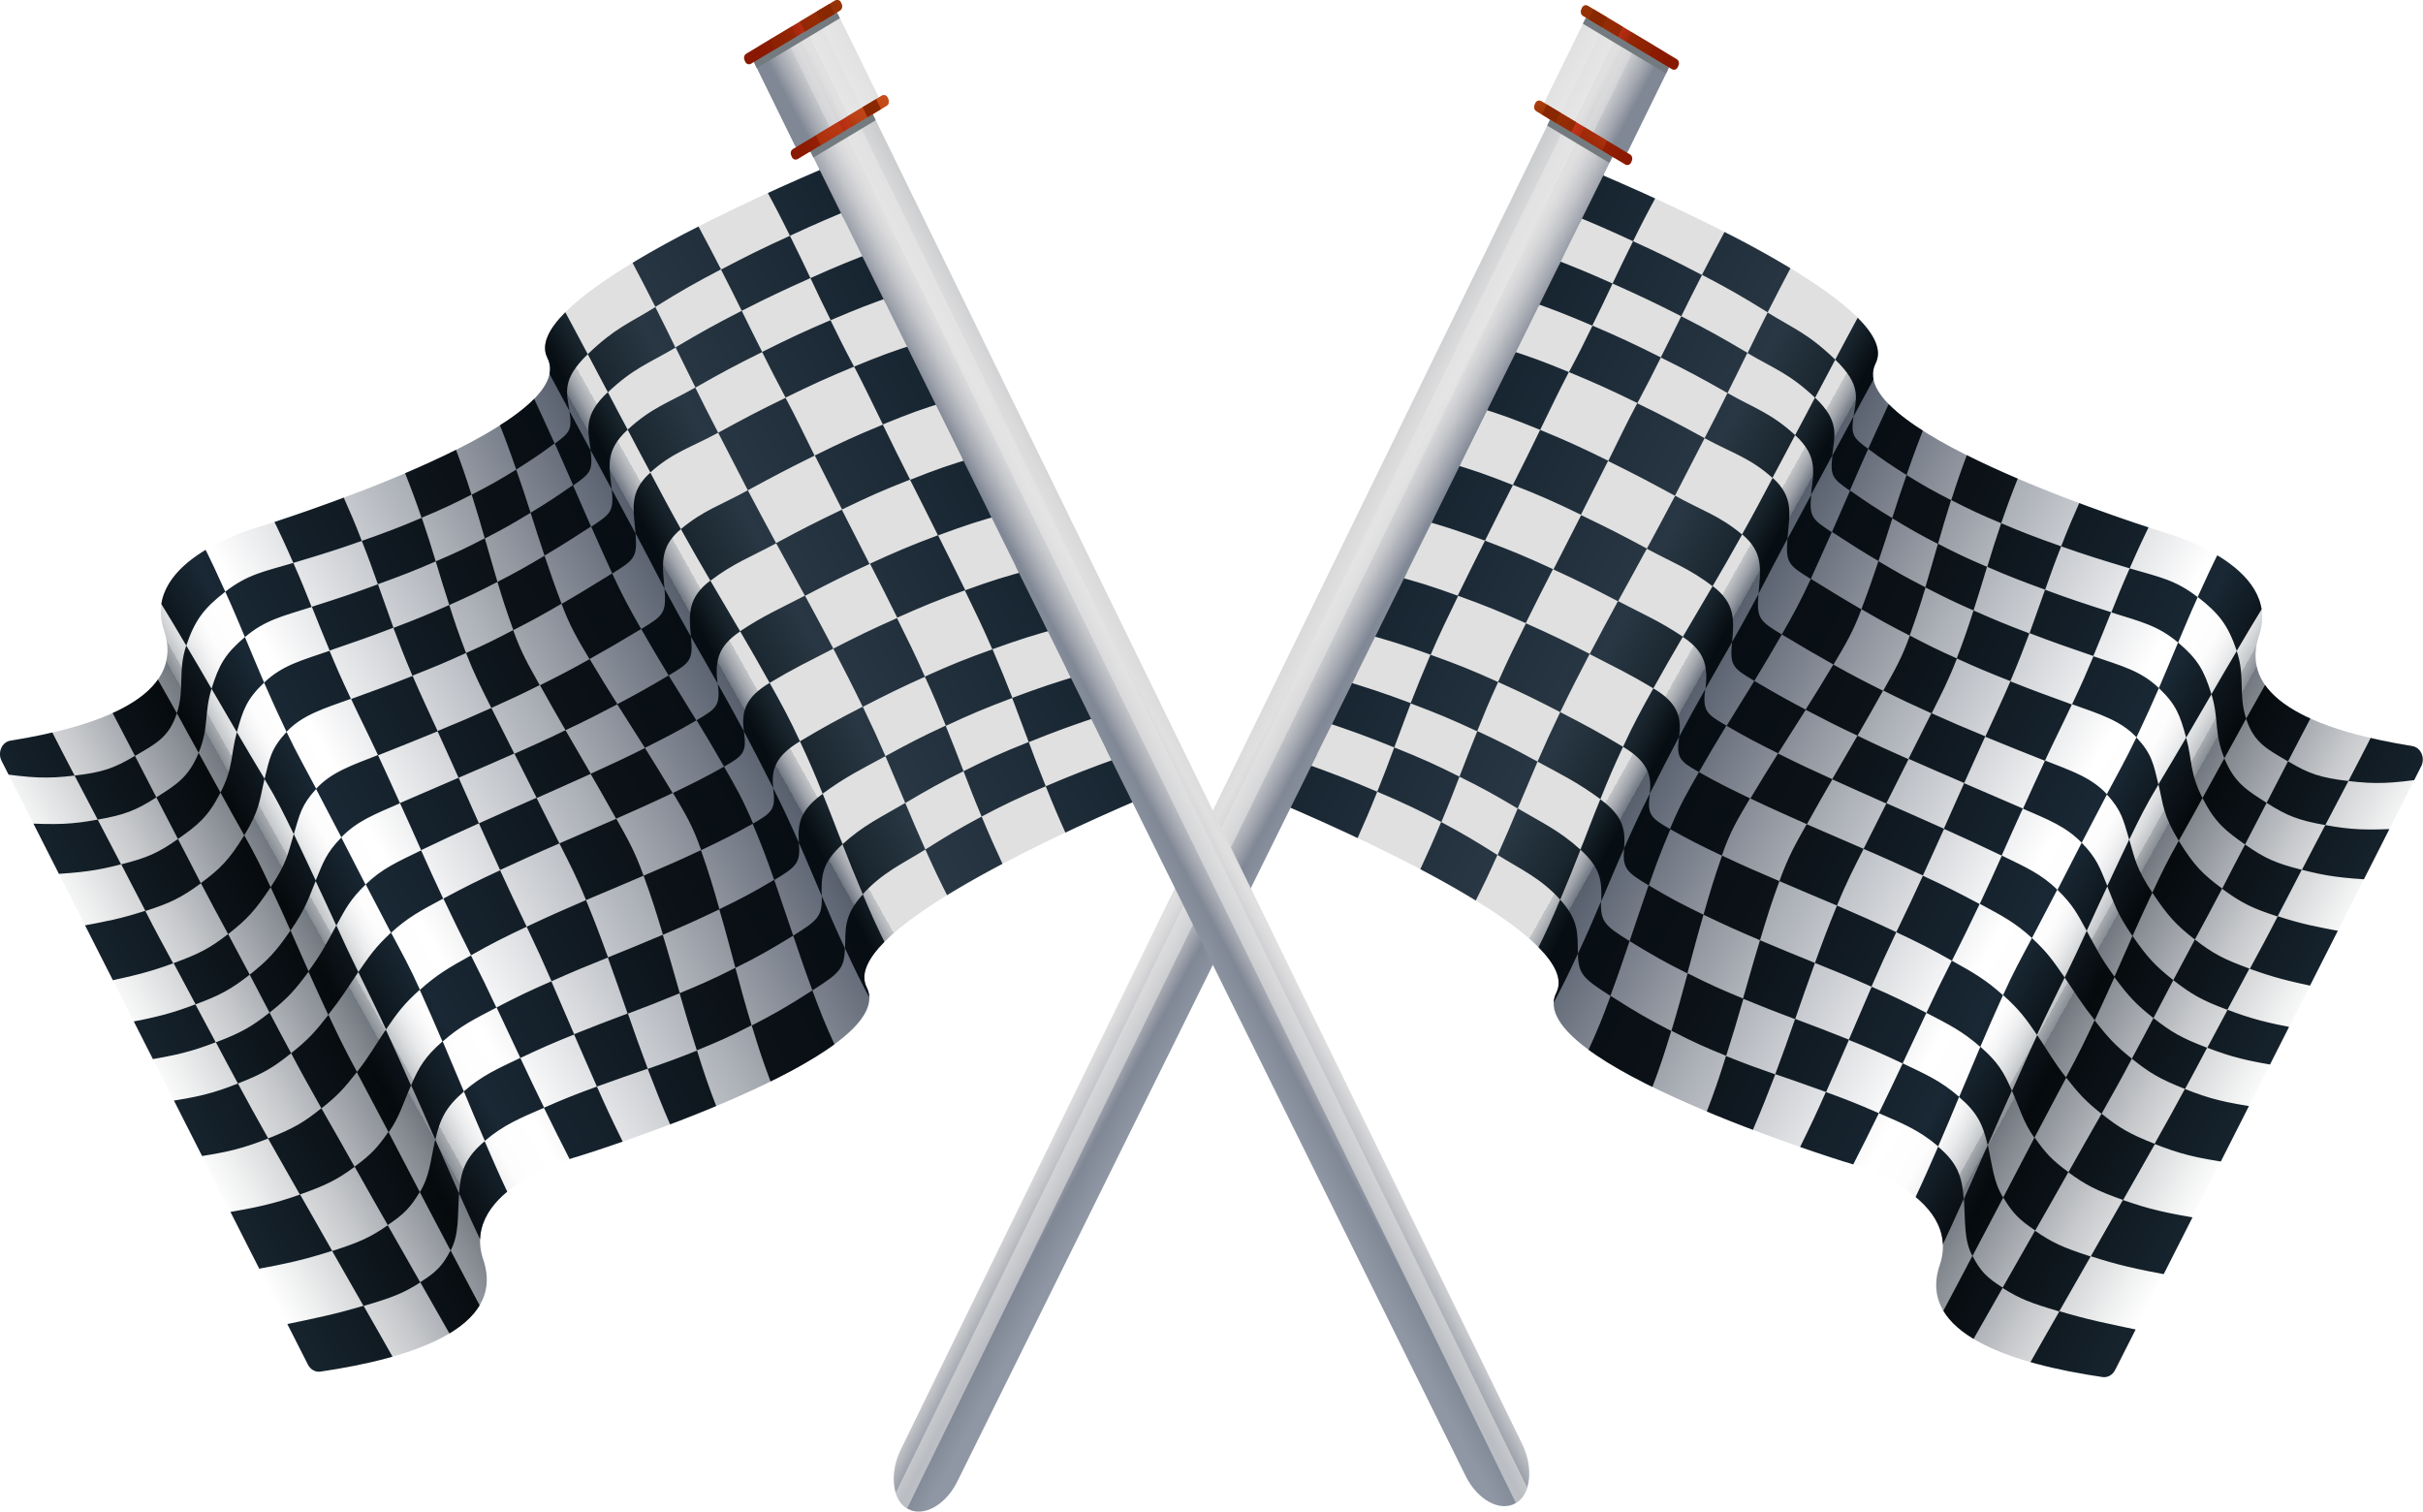 <svg xmlns="http://www.w3.org/2000/svg" xmlns:xlink="http://www.w3.org/1999/xlink" viewBox="0 0 111.1 69.31"><defs><style>.cls-1{mask:url(#mask-13);}.cls-2{mask:url(#mask-12);}.cls-3{mask:url(#mask-11);}.cls-4{mask:url(#mask-10);}.cls-5{fill:url(#linear-gradient-7);}.cls-5,.cls-6,.cls-7,.cls-8,.cls-9,.cls-10,.cls-11,.cls-12,.cls-13,.cls-14,.cls-15,.cls-16,.cls-17,.cls-18,.cls-19,.cls-20,.cls-21,.cls-22,.cls-23,.cls-24,.cls-25,.cls-26,.cls-27,.cls-28,.cls-29,.cls-30,.cls-31,.cls-32,.cls-33,.cls-34,.cls-35,.cls-36,.cls-37,.cls-38,.cls-39,.cls-40,.cls-41,.cls-42,.cls-43,.cls-44,.cls-45,.cls-46,.cls-47,.cls-48,.cls-49,.cls-50{stroke-width:0px;}.cls-5,.cls-8,.cls-9,.cls-10,.cls-11,.cls-12{mix-blend-mode:multiply;}.cls-51{filter:url(#luminosity-noclip-9);}.cls-52{filter:url(#luminosity-noclip-7);}.cls-53{filter:url(#luminosity-noclip-3);}.cls-54{filter:url(#luminosity-noclip-5);}.cls-6{fill:url(#radial-gradient-4);}.cls-6,.cls-7,.cls-14,.cls-15,.cls-16,.cls-17,.cls-18,.cls-19,.cls-20,.cls-31,.cls-32,.cls-33,.cls-34,.cls-35,.cls-36,.cls-37,.cls-42,.cls-43,.cls-49,.cls-50{mix-blend-mode:screen;}.cls-7{fill:url(#radial-gradient-9);}.cls-8{fill:url(#linear-gradient-24);}.cls-9{fill:url(#linear-gradient-32);}.cls-10{fill:url(#linear-gradient-34);}.cls-11{fill:url(#linear-gradient-14);}.cls-12{fill:url(#linear-gradient-16);}.cls-55{clip-path:url(#clippath);}.cls-13{fill:none;}.cls-14{fill:url(#linear-gradient-12);}.cls-14,.cls-15,.cls-16,.cls-17,.cls-18,.cls-19{opacity:.4;}.cls-15{fill:url(#linear-gradient-33);}.cls-16{fill:url(#linear-gradient-30);}.cls-17{fill:url(#linear-gradient-35);}.cls-18{fill:url(#linear-gradient-15);}.cls-19{fill:url(#linear-gradient-17);}.cls-56{mask:url(#mask);}.cls-20{fill:url(#linear-gradient-8);}.cls-20,.cls-31,.cls-37,.cls-49{opacity:.5;}.cls-21{fill:url(#linear-gradient);}.cls-57{filter:url(#luminosity-noclip);}.cls-22{fill:url(#radial-gradient);}.cls-23{fill:url(#linear-gradient-31);}.cls-24{fill:url(#linear-gradient-13);}.cls-25{fill:url(#linear-gradient-19);}.cls-26{fill:url(#linear-gradient-21);}.cls-27{fill:url(#linear-gradient-18);}.cls-28{fill:url(#linear-gradient-22);}.cls-29{fill:url(#linear-gradient-20);}.cls-30{fill:url(#linear-gradient-27);}.cls-58{filter:url(#luminosity-noclip-11);}.cls-31{fill:url(#linear-gradient-25);}.cls-59{clip-path:url(#clippath-1);}.cls-60{clip-path:url(#clippath-4);}.cls-61{clip-path:url(#clippath-3);}.cls-62{clip-path:url(#clippath-2);}.cls-63{clip-path:url(#clippath-7);}.cls-64{clip-path:url(#clippath-8);}.cls-65{clip-path:url(#clippath-6);}.cls-66{clip-path:url(#clippath-5);}.cls-67{clip-path:url(#clippath-9);}.cls-32{fill:url(#linear-gradient-28);}.cls-32,.cls-33,.cls-34,.cls-35,.cls-36,.cls-50{opacity:.6;}.cls-33{fill:url(#linear-gradient-29);}.cls-34{fill:url(#linear-gradient-23);}.cls-35{fill:url(#linear-gradient-11);}.cls-36{fill:url(#linear-gradient-10);}.cls-37{fill:url(#radial-gradient-5);}.cls-38{fill:#000;}.cls-68{clip-path:url(#clippath-13);}.cls-69{clip-path:url(#clippath-12);}.cls-70{clip-path:url(#clippath-10);}.cls-71{clip-path:url(#clippath-11);}.cls-39{fill:url(#radial-gradient-2);}.cls-40{fill:url(#radial-gradient-6);}.cls-41{fill:url(#radial-gradient-7);}.cls-42{fill:url(#radial-gradient-3);}.cls-42,.cls-43{opacity:.8;}.cls-43{fill:url(#radial-gradient-8);}.cls-72,.cls-47{fill:url(#linear-gradient-9);}.cls-44{fill:url(#linear-gradient-4);}.cls-45{fill:url(#linear-gradient-2);}.cls-46{fill:url(#linear-gradient-3);}.cls-48{fill:url(#linear-gradient-5);}.cls-73{fill:url(#linear-gradient-26);}.cls-49{fill:url(#radial-gradient-10);}.cls-74{isolation:isolate;}.cls-75{mask:url(#mask-3);}.cls-76{mask:url(#mask-2);}.cls-77{mask:url(#mask-5);}.cls-78{mask:url(#mask-4);}.cls-79{mask:url(#mask-1);}.cls-80{mask:url(#mask-7);}.cls-81{mask:url(#mask-6);}.cls-82{mask:url(#mask-8);}.cls-83{mask:url(#mask-9);}.cls-50{fill:url(#linear-gradient-6);}</style><clipPath id="clippath"><path class="cls-13" d="M110.62,34.21c-4.01-.64-8.06-2.03-7.04-5.06,1.11-3.29-4.39-4.75-4.39-4.75,0,0-14.8-4.57-13.19-7.74,1.21-2.39-8.01-6.7-12.57-8.65l-14.64,28.86c4.56,1.95,13.78,6.26,12.57,8.65-1.6,3.16,13.19,7.74,13.19,7.74,0,0,5.5,1.46,4.39,4.75-1.06,3.14,3.33,4.52,7.47,5.13.23.03.45-.09.57-.32l14.04-27.69c.19-.38-.02-.86-.41-.92Z"></path></clipPath><linearGradient id="linear-gradient" x1="63.7" y1="24.15" x2="105.45" y2="47.58" gradientUnits="userSpaceOnUse"><stop offset=".31" stop-color="#e0e0e0"></stop><stop offset=".31" stop-color="#d8d8d9"></stop><stop offset=".31" stop-color="#c3c5c7"></stop><stop offset=".32" stop-color="#a0a4ab"></stop><stop offset=".33" stop-color="#717883"></stop><stop offset=".33" stop-color="#58606e"></stop><stop offset=".51" stop-color="#adb1b8"></stop><stop offset=".7" stop-color="#fff"></stop><stop offset=".74" stop-color="#fdfdfd"></stop><stop offset=".75" stop-color="#f6f6f7"></stop><stop offset=".76" stop-color="#eaebec"></stop><stop offset=".77" stop-color="#d9dbdd"></stop><stop offset=".78" stop-color="#c3c6c9"></stop><stop offset=".78" stop-color="#a8acb1"></stop><stop offset=".79" stop-color="#888e94"></stop><stop offset=".79" stop-color="#727880"></stop><stop offset=".81" stop-color="#848990"></stop><stop offset=".9" stop-color="#c6c8cb"></stop><stop offset=".97" stop-color="#eff0f0"></stop><stop offset="1" stop-color="#fff"></stop></linearGradient><linearGradient id="linear-gradient-2" x1="62.54" y1="24.06" x2="105.1" y2="47.02" gradientUnits="userSpaceOnUse"><stop offset="0" stop-color="#13212d"></stop><stop offset=".26" stop-color="#283743"></stop><stop offset=".32" stop-color="#1a262f"></stop><stop offset=".35" stop-color="#070e13"></stop><stop offset=".49" stop-color="#0b1117"></stop><stop offset=".74" stop-color="#192834"></stop><stop offset=".82" stop-color="#060a0d"></stop><stop offset="1" stop-color="#16232d"></stop></linearGradient><clipPath id="clippath-1"><path class="cls-13" d="M74.64,2.01c-1.02-.01-2.28.87-2.82,1.96l-30.52,62.5c-.53,1.09-.39,2.31.32,2.71.71.4,1.73-.16,2.27-1.24L75.51,4.01c.54-1.09.15-1.99-.87-2Z"></path></clipPath><linearGradient id="linear-gradient-3" x1="66.96" y1="22.76" x2="65.13" y2="21.77" gradientUnits="userSpaceOnUse"><stop offset="0" stop-color="#fff"></stop><stop offset=".15" stop-color="#c4c4c4"></stop><stop offset=".32" stop-color="#898989"></stop><stop offset=".48" stop-color="#585858"></stop><stop offset=".64" stop-color="#323232"></stop><stop offset=".78" stop-color="#161616"></stop><stop offset=".91" stop-color="#050505"></stop><stop offset="1" stop-color="#000"></stop></linearGradient><mask id="mask" x="54.84" y="5.61" width="19.11" height="32.09" maskUnits="userSpaceOnUse"><polygon class="cls-46" points="73.94 7.77 70.77 5.61 54.84 34.2 59.06 37.7 73.94 7.77"></polygon></mask><linearGradient id="linear-gradient-4" x1="55.25" y1="15.17" x2="45.92" y2="10.11" gradientTransform="translate(12.02 7.46) rotate(-.31)" gradientUnits="userSpaceOnUse"><stop offset=".31" stop-color="#e0e0e0"></stop><stop offset=".7" stop-color="#e0e0e0"></stop><stop offset=".74" stop-color="#dedede"></stop><stop offset=".75" stop-color="#d7d7d8"></stop><stop offset=".76" stop-color="#cbccce"></stop><stop offset=".77" stop-color="#babcbf"></stop><stop offset=".78" stop-color="#a4a7ac"></stop><stop offset=".79" stop-color="#8a8e94"></stop><stop offset=".79" stop-color="#727880"></stop><stop offset=".89" stop-color="#a5a8ac"></stop><stop offset="1" stop-color="#e0e0e0"></stop></linearGradient><linearGradient id="linear-gradient-5" x1="54.79" y1="33.7" x2="60.11" y2="36.57" gradientUnits="userSpaceOnUse"><stop offset="0" stop-color="#b1b6ba"></stop><stop offset=".16" stop-color="#c9cbcd"></stop><stop offset=".33" stop-color="#dadadb"></stop><stop offset=".45" stop-color="#e0e0e0"></stop><stop offset=".51" stop-color="#d8d8da"></stop><stop offset=".6" stop-color="#c3c5c9"></stop><stop offset=".71" stop-color="#a1a5ae"></stop><stop offset=".8" stop-color="#808795"></stop><stop offset="1" stop-color="#9097a4"></stop></linearGradient><clipPath id="clippath-2"><path class="cls-13" d="M74.64,2.01c-1.02-.01-2.28.87-2.82,1.96l-30.52,62.5c-.53,1.09-.39,2.31.32,2.71.71.4,1.73-.16,2.27-1.24L75.51,4.01c.54-1.09.15-1.99-.87-2Z"></path></clipPath><linearGradient id="linear-gradient-6" x1="1272.78" y1="327.79" x2="1312.04" y2="358.58" gradientTransform="translate(-918.74 -885.46) rotate(28.44)" gradientUnits="userSpaceOnUse"><stop offset="0" stop-color="#ebeaea"></stop><stop offset="1" stop-color="#e1e1e1"></stop></linearGradient><filter id="luminosity-noclip" x="61.17" y="5.57" width="12.97" height="25.39" color-interpolation-filters="sRGB" filterUnits="userSpaceOnUse"></filter><filter id="luminosity-noclip-2" x="61.17" y="-5941.72" width="12.97" height="32766" color-interpolation-filters="sRGB" filterUnits="userSpaceOnUse"></filter><mask id="mask-2" x="61.17" y="-5941.72" width="12.97" height="32766" maskUnits="userSpaceOnUse"></mask><linearGradient id="linear-gradient-7" x1="1297.48" y1="311.52" x2="1297.48" y2="335.72" gradientTransform="translate(-918.74 -885.46) rotate(28.44)" gradientUnits="userSpaceOnUse"><stop offset="0" stop-color="#fff"></stop><stop offset=".14" stop-color="#e1e1e1"></stop><stop offset=".45" stop-color="#949494"></stop><stop offset=".9" stop-color="#1b1b1b"></stop><stop offset="1" stop-color="#000"></stop></linearGradient><mask id="mask-1" x="61.17" y="5.57" width="12.97" height="25.39" maskUnits="userSpaceOnUse"><g class="cls-57"><g class="cls-76"><polygon class="cls-5" points="72.97 6.48 61.17 30.96 74.14 5.57 72.97 6.48"></polygon></g></g></mask><linearGradient id="linear-gradient-8" x1="1297.48" y1="311.52" x2="1297.48" y2="335.72" xlink:href="#linear-gradient-6"></linearGradient><linearGradient id="linear-gradient-9" x1="71.96" y1="3.01" x2="75.07" y2="4.66" gradientUnits="userSpaceOnUse"><stop offset=".45" stop-color="#e0e0e0"></stop><stop offset=".54" stop-color="#d8d8da"></stop><stop offset=".68" stop-color="#c3c5c9"></stop><stop offset=".86" stop-color="#a1a5ae"></stop><stop offset="1" stop-color="#808795"></stop></linearGradient><clipPath id="clippath-3"><path class="cls-47" d="M73.88,7.17l-2.8-1.68c-.28-.17-.38-.55-.23-.86l1.82-3.71c.15-.31.5-.42.78-.26l2.8,1.68c.28.17.38.55.23.86l-1.82,3.71c-.15.31-.5.42-.78.26Z"></path></clipPath><linearGradient id="linear-gradient-10" x1="1295.7" y1="309.59" x2="1294.71" y2="309.59" xlink:href="#linear-gradient-6"></linearGradient><linearGradient id="linear-gradient-11" x1="1294.99" y1="309.56" x2="1293.99" y2="309.56" xlink:href="#linear-gradient-6"></linearGradient><linearGradient id="linear-gradient-12" x1="1296.73" y1="309.64" x2="1296.18" y2="309.64" xlink:href="#linear-gradient-6"></linearGradient><clipPath id="clippath-4"><path class="cls-13" d="M76.24,2.34l-2.8-1.68c-.28-.17-.63-.05-.78.26l-1.82,3.71c-.15.31-.05.69.23.86h0s-29.78,60.98-29.78,60.98c-.53,1.09-.39,2.31.32,2.71.71.4,1.73-.16,2.27-1.25L73.94,7.17c.27.11.57.02.71-.26l1.82-3.71c.15-.31.05-.69-.23-.86Z"></path></clipPath><linearGradient id="linear-gradient-13" x1="1293.56" y1="309.76" x2="1298.91" y2="309.76" gradientTransform="translate(-918.74 -885.46) rotate(28.44)" gradientUnits="userSpaceOnUse"><stop offset=".56" stop-color="#737b80"></stop><stop offset=".8" stop-color="#737b80"></stop></linearGradient><radialGradient id="radial-gradient" cx="69.93" cy="14.97" fx="69.93" fy="14.97" r="5.74" gradientTransform="translate(0 -12.27) scale(1 1.11)" gradientUnits="userSpaceOnUse"><stop offset="0" stop-color="#cb7519"></stop><stop offset=".48" stop-color="#bc3115"></stop><stop offset=".57" stop-color="#ac290e"></stop><stop offset=".71" stop-color="#982006"></stop><stop offset=".86" stop-color="#8c1a01"></stop><stop offset="1" stop-color="#881900"></stop></radialGradient><radialGradient id="radial-gradient-2" cx="72.18" cy="11.15" fx="72.18" fy="11.15" r="4.76" xlink:href="#radial-gradient"></radialGradient><clipPath id="clippath-5"><path class="cls-13" d="M74.52,7.54l-4.07-2.44c-.1-.06-.13-.19-.08-.3l.03-.07c.05-.11.17-.15.27-.09l4.07,2.44c.1.06.13.19.08.3l-.03.07c-.05.11-.17.15-.27.09ZM76.93,3.08l.03-.07c.05-.11.02-.24-.08-.3l-4.07-2.44c-.1-.06-.22-.02-.27.09l-.03.07c-.05.11-.02.24.08.3l4.07,2.44c.1.06.22.02.27-.09Z"></path></clipPath><radialGradient id="radial-gradient-3" cx="1297.4" cy="318.82" fx="1297.4" fy="318.82" r="3.2" gradientTransform="translate(-1214.24 -1167.67) rotate(30.91) scale(1.29 1.08) skewX(4.02)" gradientUnits="userSpaceOnUse"><stop offset="0" stop-color="#cb4919"></stop><stop offset=".48" stop-color="#bc4215"></stop><stop offset=".57" stop-color="#ac390e"></stop><stop offset=".71" stop-color="#982f06"></stop><stop offset=".86" stop-color="#8c2901"></stop><stop offset="1" stop-color="#882700"></stop></radialGradient><radialGradient id="radial-gradient-4" cx="1317.71" cy="318.96" fx="1317.71" fy="318.96" r="3.2" gradientTransform="translate(-266.31 -600.2) rotate(30.92) scale(.43 1.08) skewX(11.85)" xlink:href="#radial-gradient-3"></radialGradient><radialGradient id="radial-gradient-5" cx="1307.04" cy="318.89" fx="1307.04" fy="318.89" r="3.2" gradientTransform="translate(-592 -795.23) rotate(30.91) scale(.73 1.08) skewX(7.11)" xlink:href="#radial-gradient-3"></radialGradient><clipPath id="clippath-6"><path class="cls-13" d="M110.62,34.21c-4.01-.64-8.06-2.03-7.04-5.06,1.11-3.29-4.39-4.75-4.39-4.75,0,0-14.8-4.57-13.19-7.74,1.21-2.39-8.01-6.7-12.57-8.65l-14.64,28.86c4.56,1.95,13.78,6.26,12.57,8.65-1.6,3.16,13.19,7.74,13.19,7.74,0,0,5.5,1.46,4.39,4.75-1.06,3.14,3.33,4.52,7.47,5.13.23.03.45-.09.57-.32l14.04-27.69c.19-.38-.02-.86-.41-.92Z"></path></clipPath><filter id="luminosity-noclip-3" x="62.23" y="9.19" width="25.53" height="38.46" color-interpolation-filters="sRGB" filterUnits="userSpaceOnUse"></filter><filter id="luminosity-noclip-4" x="62.23" y="-5941.72" width="25.53" height="32766" color-interpolation-filters="sRGB" filterUnits="userSpaceOnUse"></filter><mask id="mask-4" x="62.23" y="-5941.72" width="25.53" height="32766" maskUnits="userSpaceOnUse"></mask><linearGradient id="linear-gradient-14" x1="78.39" y1="30.44" x2="71.37" y2="26.34" gradientUnits="userSpaceOnUse"><stop offset="0" stop-color="#000"></stop><stop offset="0" stop-color="#090909"></stop><stop offset="0" stop-color="#373737"></stop><stop offset=".02" stop-color="#626262"></stop><stop offset=".02" stop-color="#878787"></stop><stop offset=".03" stop-color="#a8a8a8"></stop><stop offset=".04" stop-color="#c3c3c3"></stop><stop offset=".06" stop-color="#d9d9d9"></stop><stop offset=".07" stop-color="#eaeaea"></stop><stop offset=".08" stop-color="#f6f6f6"></stop><stop offset=".11" stop-color="#fdfdfd"></stop><stop offset=".17" stop-color="#fff"></stop><stop offset=".25" stop-color="#f9f9f9"></stop><stop offset=".36" stop-color="#eaeaea"></stop><stop offset=".47" stop-color="#d1d1d1"></stop><stop offset=".59" stop-color="#aeaeae"></stop><stop offset=".72" stop-color="gray"></stop><stop offset=".85" stop-color="#494949"></stop><stop offset=".98" stop-color="#090909"></stop><stop offset="1" stop-color="#000"></stop></linearGradient><mask id="mask-3" x="62.23" y="9.19" width="25.53" height="38.46" maskUnits="userSpaceOnUse"><g class="cls-53"><g class="cls-78"><path class="cls-11" d="M78.2,9.3c-8.49,14.79-15.66,30.56-15.96,31.59-.29,1.04,7.51,6.76,7.51,6.76,0,0,.31-.53.8-1.47.49-.94,1.18-2.28,2.02-3.89.83-1.6,1.79-3.47,2.82-5.47,1.05-1.99,2.13-4.13,3.27-6.23,1.1-2.13,2.25-4.22,3.31-6.21,1.07-1.98,2.07-3.82,2.93-5.41,1.72-3.19,2.86-5.32,2.86-5.32,0,0-9.02-5.28-9.55-4.37Z"></path></g></g></mask><linearGradient id="linear-gradient-15" x1="78.39" y1="30.44" x2="71.37" y2="26.34" gradientUnits="userSpaceOnUse"><stop offset="0" stop-color="#000"></stop><stop offset="0" stop-color="#060709"></stop><stop offset="0" stop-color="#292d37"></stop><stop offset=".02" stop-color="#495262"></stop><stop offset=".02" stop-color="#667187"></stop><stop offset=".03" stop-color="#7e8ca8"></stop><stop offset=".04" stop-color="#93a3c3"></stop><stop offset=".06" stop-color="#a3b5d9"></stop><stop offset=".07" stop-color="#b0c3ea"></stop><stop offset=".08" stop-color="#b9cdf6"></stop><stop offset=".11" stop-color="#bed3fd"></stop><stop offset=".17" stop-color="#c0d5ff"></stop><stop offset=".25" stop-color="#bcd0f9"></stop><stop offset=".36" stop-color="#b0c3ea"></stop><stop offset=".47" stop-color="#9daed1"></stop><stop offset=".59" stop-color="#8391ae"></stop><stop offset=".72" stop-color="#616b80"></stop><stop offset=".85" stop-color="#373d49"></stop><stop offset=".98" stop-color="#070709"></stop><stop offset="1" stop-color="#000"></stop></linearGradient><filter id="luminosity-noclip-5" x="77.9" y="20.7" width="26.86" height="38.92" color-interpolation-filters="sRGB" filterUnits="userSpaceOnUse"></filter><filter id="luminosity-noclip-6" x="77.9" y="-5941.72" width="26.86" height="32766" color-interpolation-filters="sRGB" filterUnits="userSpaceOnUse"></filter><mask id="mask-6" x="77.9" y="-5941.72" width="26.86" height="32766" maskUnits="userSpaceOnUse"></mask><linearGradient id="linear-gradient-16" x1="96.34" y1="42.95" x2="85.62" y2="36.98" gradientUnits="userSpaceOnUse"><stop offset="0" stop-color="#000"></stop><stop offset="0" stop-color="#070707"></stop><stop offset=".02" stop-color="#404040"></stop><stop offset=".04" stop-color="#737373"></stop><stop offset=".05" stop-color="#9e9e9e"></stop><stop offset=".07" stop-color="#c1c1c1"></stop><stop offset=".09" stop-color="#dcdcdc"></stop><stop offset=".11" stop-color="#efefef"></stop><stop offset=".13" stop-color="#fbfbfb"></stop><stop offset=".15" stop-color="#fff"></stop><stop offset=".24" stop-color="#fafafa"></stop><stop offset=".35" stop-color="#ededed"></stop><stop offset=".46" stop-color="#d7d7d7"></stop><stop offset=".57" stop-color="#b8b8b8"></stop><stop offset=".69" stop-color="#909090"></stop><stop offset=".81" stop-color="#606060"></stop><stop offset=".93" stop-color="#272727"></stop><stop offset="1" stop-color="#000"></stop></linearGradient><mask id="mask-5" x="77.9" y="20.7" width="26.86" height="38.92" maskUnits="userSpaceOnUse"><g class="cls-54"><g class="cls-81"><path class="cls-12" d="M93.87,20.8c-8.49,14.79-15.66,30.56-15.96,31.59-.29,1.04,8.85,7.23,8.85,7.23,0,0,.85,0,1.34-.94.49-.94,9.17-19.43,13.8-27.73,1.77-3.16,2.86-5.32,2.86-5.32,0,0-10.36-5.75-10.89-4.83Z"></path></g></g></mask><linearGradient id="linear-gradient-17" x1="96.34" y1="42.95" x2="85.62" y2="36.98" gradientUnits="userSpaceOnUse"><stop offset="0" stop-color="#000"></stop><stop offset="0" stop-color="#050507"></stop><stop offset=".02" stop-color="#303540"></stop><stop offset=".04" stop-color="#566073"></stop><stop offset=".05" stop-color="#77849e"></stop><stop offset=".07" stop-color="#91a1c1"></stop><stop offset=".09" stop-color="#a5b8dc"></stop><stop offset=".11" stop-color="#b4c8ef"></stop><stop offset=".13" stop-color="#bdd1fb"></stop><stop offset=".15" stop-color="#c0d5ff"></stop><stop offset=".24" stop-color="#bcd1fa"></stop><stop offset=".35" stop-color="#b2c6ed"></stop><stop offset=".46" stop-color="#a2b3d7"></stop><stop offset=".57" stop-color="#8a9ab8"></stop><stop offset=".69" stop-color="#6c7890"></stop><stop offset=".81" stop-color="#485060"></stop><stop offset=".93" stop-color="#1d2127"></stop><stop offset="1" stop-color="#000"></stop></linearGradient><clipPath id="clippath-7"><path class="cls-13" d="M.48,33.96c4.01-.64,8.06-2.03,7.04-5.06-1.11-3.29,4.39-4.75,4.39-4.75,0,0,14.8-4.57,13.19-7.74-1.21-2.39,8.01-6.7,12.57-8.65l14.64,28.86c-4.56,1.95-13.78,6.26-12.57,8.65,1.6,3.16-13.19,7.74-13.19,7.74,0,0-5.5,1.46-4.39,4.75,1.06,3.14-3.33,4.52-7.47,5.13-.23.03-.45-.09-.57-.32L.07,34.88c-.19-.38.02-.86.41-.92Z"></path></clipPath><linearGradient id="linear-gradient-18" x1="-1264.52" y1="23.9" x2="-1222.76" y2="47.34" gradientTransform="translate(-1217.12) rotate(-180) scale(1 -1)" xlink:href="#linear-gradient"></linearGradient><linearGradient id="linear-gradient-19" x1="-1265.68" y1="23.81" x2="-1223.12" y2="46.77" gradientTransform="translate(-1217.12) rotate(-180) scale(1 -1)" xlink:href="#linear-gradient-2"></linearGradient><clipPath id="clippath-8"><path class="cls-13" d="M36.46,1.76c1.02-.01,2.28.87,2.82,1.96l30.52,62.5c.53,1.09.39,2.31-.32,2.71-.71.4-1.73-.16-2.27-1.24L35.59,3.76c-.54-1.09-.15-1.99.87-2Z"></path></clipPath><linearGradient id="linear-gradient-20" x1="-1261.25" y1="22.51" x2="-1263.09" y2="21.52" gradientTransform="translate(-1217.12) rotate(-180) scale(1 -1)" xlink:href="#linear-gradient-3"></linearGradient><mask id="mask-7" x="37.15" y="5.36" width="19.11" height="32.09" maskUnits="userSpaceOnUse"><polygon class="cls-29" points="37.15 7.52 40.33 5.36 56.26 33.95 52.04 37.45 37.15 7.52"></polygon></mask><linearGradient id="linear-gradient-21" x1="-1272.93" y1="7.75" x2="-1282.26" y2="2.69" gradientTransform="translate(-1229.14 7.46) rotate(-179.69) scale(1 -1)" xlink:href="#linear-gradient-4"></linearGradient><linearGradient id="linear-gradient-22" x1="-1273.43" y1="33.45" x2="-1268.1" y2="36.32" gradientTransform="translate(-1217.12) rotate(-180) scale(1 -1)" xlink:href="#linear-gradient-5"></linearGradient><clipPath id="clippath-9"><path class="cls-13" d="M36.46,1.76c1.02-.01,2.28.87,2.82,1.96l30.52,62.5c.53,1.09.39,2.31-.32,2.71-.71.4-1.73-.16-2.27-1.24L35.59,3.76c-.54-1.09-.15-1.99.87-2Z"></path></clipPath><linearGradient id="linear-gradient-23" x1="104.68" y1="960.11" x2="143.94" y2="990.9" gradientTransform="translate(-298.38 -885.46) rotate(151.56) scale(1 -1)" xlink:href="#linear-gradient-6"></linearGradient><filter id="luminosity-noclip-7" x="36.96" y="5.33" width="12.97" height="25.39" color-interpolation-filters="sRGB" filterUnits="userSpaceOnUse"></filter><filter id="luminosity-noclip-8" x="36.96" y="-5941.72" width="12.97" height="32766" color-interpolation-filters="sRGB" filterUnits="userSpaceOnUse"></filter><mask id="mask-9" x="36.96" y="-5941.72" width="12.97" height="32766" maskUnits="userSpaceOnUse"></mask><linearGradient id="linear-gradient-24" x1="129.39" y1="943.84" x2="129.39" y2="968.04" gradientTransform="translate(-298.38 -885.46) rotate(151.56) scale(1 -1)" xlink:href="#linear-gradient-7"></linearGradient><mask id="mask-8" x="36.96" y="5.33" width="12.97" height="25.39" maskUnits="userSpaceOnUse"><g class="cls-52"><g class="cls-83"><polygon class="cls-8" points="38.13 6.23 49.93 30.71 36.96 5.33 38.13 6.23"></polygon></g></g></mask><linearGradient id="linear-gradient-25" x1="129.39" y1="943.84" x2="129.39" y2="968.04" gradientTransform="translate(-298.38 -885.46) rotate(151.56) scale(1 -1)" xlink:href="#linear-gradient-6"></linearGradient><linearGradient id="linear-gradient-26" x1="-1256.26" y1="2.76" x2="-1253.15" y2="4.41" gradientTransform="translate(-1217.12) rotate(-180) scale(1 -1)" xlink:href="#linear-gradient-9"></linearGradient><linearGradient id="linear-gradient-27" x1="-1256.26" y1="2.76" x2="-1253.15" y2="4.41" gradientTransform="translate(-1217.12) rotate(-180) scale(1 -1)" xlink:href="#linear-gradient-9"></linearGradient><clipPath id="clippath-10"><path class="cls-30" d="M37.22,6.92l2.8-1.68c.28-.17.38-.55.23-.86l-1.82-3.71c-.15-.31-.5-.42-.78-.26l-2.8,1.68c-.28.17-.38.55-.23.86l1.82,3.71c.15.31.5.42.78.26Z"></path></clipPath><linearGradient id="linear-gradient-28" x1="127.61" y1="941.91" x2="126.61" y2="941.91" gradientTransform="translate(-298.38 -885.46) rotate(151.56) scale(1 -1)" xlink:href="#linear-gradient-6"></linearGradient><linearGradient id="linear-gradient-29" x1="126.89" y1="941.88" x2="125.89" y2="941.88" gradientTransform="translate(-298.38 -885.46) rotate(151.56) scale(1 -1)" xlink:href="#linear-gradient-6"></linearGradient><linearGradient id="linear-gradient-30" x1="128.64" y1="941.96" x2="128.08" y2="941.96" gradientTransform="translate(-298.38 -885.46) rotate(151.56) scale(1 -1)" xlink:href="#linear-gradient-6"></linearGradient><clipPath id="clippath-11"><path class="cls-13" d="M34.85,2.09l2.8-1.68c.28-.17.63-.05.78.26l1.82,3.71c.15.31.05.69-.23.86h0s29.78,60.98,29.78,60.98c.53,1.09.39,2.31-.32,2.71-.71.4-1.73-.16-2.27-1.25L37.15,6.93c-.27.11-.57.02-.71-.26l-1.82-3.71c-.15-.31-.05-.69.23-.86Z"></path></clipPath><linearGradient id="linear-gradient-31" x1="125.46" y1="942.08" x2="130.82" y2="942.08" gradientTransform="translate(-298.38 -885.46) rotate(151.56) scale(1 -1)" xlink:href="#linear-gradient-13"></linearGradient><radialGradient id="radial-gradient-6" cx="-1258.29" cy="14.74" fx="-1258.29" fy="14.74" r="5.74" gradientTransform="translate(-1217.12 -12.27) rotate(-180) scale(1 -1.11)" xlink:href="#radial-gradient"></radialGradient><radialGradient id="radial-gradient-7" cx="-1256.04" cy="10.92" fx="-1256.04" fy="10.92" r="4.76" gradientTransform="translate(-1217.12 -12.27) rotate(-180) scale(1 -1.11)" xlink:href="#radial-gradient"></radialGradient><clipPath id="clippath-12"><path class="cls-13" d="M36.58,7.29l4.07-2.44c.1-.06.13-.19.08-.3l-.03-.07c-.05-.11-.17-.15-.27-.09l-4.07,2.44c-.1.06-.13.19-.08.3l.03.07c.05.11.17.15.27.09ZM34.17,2.83l-.03-.07c-.05-.11-.02-.24.08-.3L38.29.03c.1-.06.22-.02.27.09l.03.07c.05.11.02.24-.08.3l-4.07,2.44c-.1.06-.22.02-.27-.09Z"></path></clipPath><radialGradient id="radial-gradient-8" cx="370.87" cy="951.22" fx="370.87" fy="951.22" r="3.2" gradientTransform="translate(-2.88 -1167.67) rotate(149.09) scale(1.29 -1.08) skewX(4.02)" xlink:href="#radial-gradient-3"></radialGradient><radialGradient id="radial-gradient-9" cx="-1443.18" cy="951.38" fx="-1443.18" fy="951.38" r="3.2" gradientTransform="translate(-950.81 -600.2) rotate(149.08) scale(.43 -1.08) skewX(11.85)" xlink:href="#radial-gradient-3"></radialGradient><radialGradient id="radial-gradient-10" cx="-334.43" cy="951.29" fx="-334.43" fy="951.29" r="3.2" gradientTransform="translate(-625.12 -795.23) rotate(149.09) scale(.73 -1.08) skewX(7.11)" xlink:href="#radial-gradient-3"></radialGradient><clipPath id="clippath-13"><path class="cls-13" d="M.48,33.96c4.01-.64,8.06-2.03,7.04-5.06-1.11-3.29,4.39-4.75,4.39-4.75,0,0,14.8-4.57,13.19-7.74-1.21-2.39,8.01-6.7,12.57-8.65l14.64,28.86c-4.56,1.95-13.78,6.26-12.57,8.65,1.6,3.16-13.19,7.74-13.19,7.74,0,0-5.5,1.46-4.39,4.75,1.06,3.14-3.33,4.52-7.47,5.13-.23.03-.45-.09-.57-.32L.07,34.88c-.19-.38.02-.86.41-.92Z"></path></clipPath><filter id="luminosity-noclip-9" x="23.34" y="8.94" width="25.53" height="38.46" color-interpolation-filters="sRGB" filterUnits="userSpaceOnUse"></filter><filter id="luminosity-noclip-10" x="23.34" y="-5941.72" width="25.53" height="32766" color-interpolation-filters="sRGB" filterUnits="userSpaceOnUse"></filter><mask id="mask-11" x="23.34" y="-5941.72" width="25.53" height="32766" maskUnits="userSpaceOnUse"></mask><linearGradient id="linear-gradient-32" x1="-1249.83" y1="30.19" x2="-1256.84" y2="26.09" gradientTransform="translate(-1217.12) rotate(-180) scale(1 -1)" xlink:href="#linear-gradient-14"></linearGradient><mask id="mask-10" x="23.34" y="8.94" width="25.53" height="38.46" maskUnits="userSpaceOnUse"><g class="cls-51"><g class="cls-3"><path class="cls-9" d="M32.89,9.05c8.49,14.79,15.66,30.56,15.96,31.59.29,1.04-7.51,6.76-7.51,6.76,0,0-.31-.53-.8-1.47-.49-.94-1.18-2.28-2.02-3.89-.83-1.6-1.79-3.47-2.82-5.47-1.05-1.99-2.13-4.13-3.27-6.23-1.1-2.13-2.25-4.22-3.31-6.21-1.07-1.98-2.07-3.82-2.93-5.41-1.72-3.19-2.86-5.32-2.86-5.32,0,0,9.02-5.28,9.55-4.37Z"></path></g></g></mask><linearGradient id="linear-gradient-33" x1="-1249.83" y1="30.19" x2="-1256.84" y2="26.09" gradientTransform="translate(-1217.12) rotate(-180) scale(1 -1)" xlink:href="#linear-gradient-15"></linearGradient><filter id="luminosity-noclip-11" x="6.34" y="20.45" width="26.86" height="38.92" color-interpolation-filters="sRGB" filterUnits="userSpaceOnUse"></filter><filter id="luminosity-noclip-12" x="6.34" y="-5941.72" width="26.86" height="32766" color-interpolation-filters="sRGB" filterUnits="userSpaceOnUse"></filter><mask id="mask-13" x="6.34" y="-5941.72" width="26.86" height="32766" maskUnits="userSpaceOnUse"></mask><linearGradient id="linear-gradient-34" x1="-1231.88" y1="42.7" x2="-1242.6" y2="36.73" gradientTransform="translate(-1217.12) rotate(-180) scale(1 -1)" xlink:href="#linear-gradient-16"></linearGradient><mask id="mask-12" x="6.34" y="20.45" width="26.86" height="38.92" maskUnits="userSpaceOnUse"><g class="cls-58"><g class="cls-1"><path class="cls-10" d="M17.23,20.55c8.49,14.79,15.66,30.56,15.96,31.59.29,1.04-8.85,7.23-8.85,7.23,0,0-.85,0-1.34-.94-.49-.94-9.17-19.43-13.8-27.73-1.77-3.16-2.86-5.32-2.86-5.32,0,0,10.36-5.75,10.89-4.83Z"></path></g></g></mask><linearGradient id="linear-gradient-35" x1="-1231.88" y1="42.7" x2="-1242.6" y2="36.73" gradientTransform="translate(-1217.12) rotate(-180) scale(1 -1)" xlink:href="#linear-gradient-17"></linearGradient></defs><g class="cls-74"><g id="Layer_2"><g id="Layer_1-2"><g id="_2"><g class="cls-55"><path class="cls-21" d="M110.62,34.21c-4.01-.64-8.06-2.03-7.04-5.06,1.11-3.29-4.39-4.75-4.39-4.75,0,0-14.8-4.57-13.19-7.74,1.21-2.39-8.01-6.7-12.57-8.65l-14.64,28.86c4.56,1.95,13.78,6.26,12.57,8.65-1.6,3.16,13.19,7.74,13.19,7.74,0,0,5.5,1.46,4.39,4.75-1.06,3.14,3.33,4.52,7.47,5.13.23.03.45-.09.57-.32l14.04-27.69c.19-.38-.02-.86-.41-.92Z"></path><path class="cls-45" d="M73.94,13c-.36.76-.53,1.13-.93,1.93-1.2-.51-1.8-.75-2.94-1.14.37-.84.53-1.22.87-2.03,1.18.45,1.79.7,3,1.24ZM76.05,8.81c-1.24-.58-1.86-.85-3.11-1.4-.53,1.04-.74,1.48-1.12,2.32,1.22.5,1.83.76,3.06,1.33.4-.81.62-1.24,1.17-2.25ZM71.94,17.06c-1.19-.49-1.78-.71-2.89-1.06-.49,1-.8,1.6-1.35,2.66,1.13.34,1.72.56,2.92,1.05.52-1.06.81-1.68,1.32-2.66ZM61.28,31.1c-.38.79-.54,1.14-.89,1.88,1.59.53,2.28.78,3.54,1.29.3-.8.44-1.18.76-2.03-1.26-.47-1.92-.69-3.41-1.14ZM63.67,26.33c-.55,1.06-.86,1.67-1.35,2.66,1.38.37,2.03.58,3.28,1.03.44-1.02.74-1.63,1.26-2.7-1.24-.45-1.87-.65-3.18-.99ZM58.36,37.14c1.8.67,2.52.96,3.79,1.51.47-1.05.66-1.5,1-2.35-1.27-.54-1.96-.81-3.66-1.42-.39.8-.6,1.23-1.13,2.27ZM66.37,21.2c-.55,1.04-.82,1.55-1.37,2.59,1.25.34,1.87.55,3.09,1,.51-1.02.76-1.53,1.28-2.55-1.21-.48-1.81-.69-3-1.04ZM82.19,12.12c-1.17-.75-1.77-1.09-2.98-1.74-.54,1-.76,1.43-1.17,2.22,1.22.64,1.82.98,3.01,1.72.4-.78.61-1.2,1.14-2.2ZM75.51,25.15c-1.19-.64-1.8-.95-3.01-1.53-.51,1-.76,1.49-1.27,2.49,1.2.55,1.79.85,2.96,1.46.53-.97.79-1.44,1.32-2.41ZM78.16,20.09c-1.23-.67-1.85-1-3.09-1.6-.51.96-.81,1.6-1.33,2.65,1.22.6,1.84.93,3.06,1.59.54-1.04.86-1.68,1.36-2.64ZM80.13,16.18c-1.2-.71-1.81-1.05-3.04-1.68-.37.75-.54,1.1-.94,1.89,1.23.61,1.85.94,3.06,1.63.39-.77.55-1.12.91-1.84ZM66.08,37.69c-.36.86-.56,1.31-1.04,2.35,1.01.55,1.47.83,2.5,1.5.52-1.02.73-1.47,1.12-2.34-1.05-.66-1.53-.95-2.58-1.51ZM72.89,29.98c-1.15-.59-1.73-.87-2.92-1.4-.52,1.05-.83,1.67-1.28,2.69,1.16.52,1.72.8,2.85,1.38.49-1.01.81-1.63,1.35-2.67ZM67.74,33.52c-.35.86-.5,1.26-.82,2.09,1.09.54,1.59.82,2.67,1.46.36-.85.53-1.26.91-2.15-1.1-.6-1.64-.88-2.76-1.4ZM71.54,41.24c-.39.92-.6,1.4-1.12,2.44.82,1.06.63,1.65.69,2.54.56-1.05.8-1.54,1.24-2.5-.02-.91.06-1.51-.82-2.48ZM84.99,19.09c.41-.77.64-1.18,1.18-2.18.13-.76.4-1.28-.89-2.53-.52.97-.74,1.37-1.13,2.11,1.22,1.18.96,1.77.84,2.6ZM73.38,36.64c-.39.95-.55,1.4-.91,2.32.95.86.98,1.47.95,2.37.42-.97.61-1.45,1.05-2.44.07-.89-.07-1.5-1.09-2.24ZM83.05,22.67c.4-.75.58-1.08.96-1.78.11-.92.36-1.58-.79-2.66-.36.68-.52,1-.91,1.72,1.08.99.83,1.73.73,2.72ZM80.63,27.23c.51-.97.82-1.59,1.33-2.54.08-1.07.33-1.88-.68-2.78-.49.92-.83,1.57-1.4,2.59,1.01.84.84,1.65.75,2.73ZM76.99,33.78c.13-.93-.09-1.57-1.18-2.22-.57,1.02-.91,1.64-1.39,2.68,1.08.65,1.34,1.26,1.22,2.16.54-1.07.84-1.65,1.35-2.62ZM78.2,31.58c.49-.87.73-1.28,1.22-2.14.1-1.04.14-1.79-.89-2.57-.55.94-.82,1.39-1.37,2.33,1.07.71,1.15,1.41,1.04,2.39ZM81.7,29.09c1,.6,1.46.87,2.37,1.38.55-.92.9-1.51,1.28-2.53-.88-.51-1.33-.79-2.32-1.4-.46,1-.79,1.61-1.33,2.55ZM88.29,19.43c-.7-.45-1.01-.68-1.58-1.14-.49,1.05-.68,1.48-1.05,2.29.67.5,1.02.73,1.76,1.2.29-.84.45-1.28.87-2.35ZM80.25,36.61c-.97-.47-1.45-.7-2.35-1.21-.54.94-.87,1.51-1.33,2.61.91.51,1.39.75,2.38,1.22.4-1.16.75-1.7,1.29-2.62ZM80.44,31.22c-.51.83-.76,1.22-1.27,2.06.93.54,1.4.78,2.36,1.26.51-.81.76-1.19,1.27-2-.93-.49-1.39-.75-2.36-1.32ZM73.85,45.66c-.37,1-.57,1.51-1.06,2.58,1.3.86,1.87,1.19,2.92,1.75.43-1.13.6-1.67.92-2.72-1.03-.53-1.58-.84-2.78-1.61ZM75.59,40.59c-.36,1.04-.52,1.54-.87,2.56,1.11.68,1.63.97,2.65,1.48.29-1.07.42-1.6.74-2.69-1.01-.49-1.51-.75-2.52-1.35ZM86.13,25.73c.28-.82.39-1.19.64-1.97-.79-.48-1.17-.73-1.94-1.27-.33.75-.48,1.1-.83,1.9.89.58,1.3.84,2.14,1.34ZM86.35,31.66c.88.44,1.31.64,2.22,1.05.46-.92.77-1.51,1.16-2.52-.9-.4-1.32-.61-2.16-1.05-.36,1.02-.7,1.6-1.21,2.51ZM78.19,51.14c.89.36,1.3.49,2.14.77.48-1.12.68-1.64,1.07-2.65-.89-.31-1.33-.47-2.26-.84-.33,1.05-.51,1.59-.95,2.73ZM90.49,27.99c.27-.83.38-1.21.62-2-.96-.41-1.4-.62-2.25-1.06-.23.79-.33,1.16-.58,2,.85.44,1.28.65,2.21,1.06ZM92.62,21.66c-1.02-.43-1.48-.64-2.33-1.08-.4,1.06-.55,1.51-.82,2.35.85.43,1.3.65,2.29,1.06.29-.84.45-1.28.87-2.33ZM85.17,33.73c-.47.81-.69,1.19-1.16,2,.98.45,1.48.66,2.48,1.11.41-.82.61-1.21,1.02-2.03-.96-.43-1.42-.63-2.34-1.08ZM80.7,43.11c-.33,1.08-.47,1.61-.78,2.68.97.4,1.44.58,2.39.94.36-1.03.53-1.53.91-2.58-1.01-.41-1.51-.61-2.52-1.04ZM82.84,37.79c-.51.91-.83,1.45-1.25,2.61,1.04.45,1.58.67,2.64,1.12.46-1.13.76-1.68,1.22-2.6-1.05-.46-1.58-.68-2.61-1.13ZM98.73,23.74c-1.4-.39-2.05-.59-3.25-1-.46,1.04-.65,1.48-.97,2.31,1.16.41,1.78.6,3.14,1.01.37-.84.57-1.28,1.08-2.32ZM82.53,52.61c.89.29,1.36.45,2.4.87.53-1.04.77-1.52,1.22-2.44-1.03-.45-1.5-.63-2.43-.97-.43.97-.66,1.46-1.19,2.54ZM95.98,30.09c.35-.84.5-1.22.82-2.02-1.32-.42-1.92-.62-3.03-1.03-.28.79-.41,1.16-.71,1.99,1.07.41,1.65.61,2.93,1.05ZM88.17,40.15c-.43.94-.7,1.51-1.22,2.59,1.04.49,1.56.75,2.55,1.31.52-1.04.81-1.63,1.27-2.6-1.03-.55-1.55-.81-2.61-1.3ZM93.77,34.87c.45-.97.76-1.57,1.23-2.57-1.24-.45-1.79-.65-2.82-1.06-.43,1-.72,1.59-1.15,2.54,1.02.42,1.55.63,2.73,1.1ZM85.82,45.24c-.43.99-.63,1.47-1.05,2.44.97.39,1.45.6,2.47,1.08.43-.92.64-1.37,1.09-2.32-1.01-.52-1.51-.76-2.52-1.2ZM89.13,38c1.04.47,1.57.71,2.65,1.23.39-.87.57-1.29.97-2.16-1.13-.49-1.66-.72-2.69-1.16-.38.84-.55,1.24-.93,2.09ZM97.96,33.81c-.49,1.02-.84,1.63-1.36,2.61.69.75.76,1.18,1.03,2.08.46-.95.76-1.57,1.34-2.53-.23-.95-.3-1.4-1.01-2.16ZM100.24,33.82c.48-.82.7-1.2,1.16-1.99-.34-1.1-.63-1.61-1.53-2.37-.35.83-.51,1.23-.88,2.09.8.76.97,1.25,1.25,2.27ZM94.33,40.79c.72.7.91,1.09,1.35,1.89.38-.83.56-1.22.95-2.05-.35-.85-.48-1.27-1.18-1.99-.45.87-.66,1.29-1.11,2.16ZM103.9,27.61c-.44-1.25-.95-1.82-2.01-2.6-.52,1.04-.73,1.5-1.12,2.36.99.77,1.39,1.3,1.79,2.47.48-.82.74-1.25,1.34-2.23ZM90.8,48c-.4.94-.58,1.39-.97,2.3.83.71,1.09,1.25,1.31,2.21.44-1,.65-1.49,1.11-2.5-.37-.86-.65-1.32-1.44-2.01ZM88.87,52.57c-.4.91-.6,1.39-1.08,2.41.9.74,1.14,1.41,1.07,2.56.51-1.08.74-1.59,1.18-2.57-.07-1.06-.31-1.67-1.18-2.4ZM91.84,45.62c.76.68,1.04,1.07,1.56,1.83.51-1.1.81-1.68,1.27-2.63-.52-.75-.77-1.13-1.5-1.81-.52.98-.86,1.58-1.32,2.61ZM96.95,44.8c.64.87.98,1.24,1.79,1.88.37-.71.54-1.03.91-1.74-.83-.66-1.19-1.04-1.87-2.03-.34.76-.49,1.12-.83,1.88ZM88.98,60.34c.32.69.57.94,1.33,1.37.63-1.1.93-1.63,1.52-2.67-.76-.48-1.02-.76-1.39-1.46-.56,1.07-.85,1.61-1.46,2.76ZM98.69,40.93c.72,1.08,1.09,1.48,1.95,2.15.46-.85.78-1.44,1.25-2.34-.88-.65-1.29-1.05-1.99-2.19-.5.88-.79,1.48-1.21,2.38ZM104.91,34.91c.4-.78.62-1.18,1.09-2.09-.93-.52-1.62-.79-1.86-1.91-.51.9-.73,1.29-1.15,2.04.36,1.12.99,1.41,1.92,1.96ZM94.74,49.41c.56.71.85,1.05,1.62,1.66.64-1.14.94-1.67,1.39-2.53-.79-.63-1.1-.98-1.71-1.76-.42.9-.68,1.45-1.31,2.62ZM91.85,54.9c.43.71.7,1,1.47,1.52.61-1.07.91-1.59,1.52-2.68-.77-.56-1.05-.88-1.55-1.59-.58,1.11-.86,1.65-1.43,2.74ZM100.99,36.59c.58,1.14,1.06,1.5,1.95,2.13.41-.79.6-1.15.99-1.91-.91-.58-1.47-.91-1.94-2.04-.4.72-.59,1.07-1,1.82ZM104.56,48.9c.34-.71.49-1.02.83-1.73-1.51-.29-2.14-.45-3.25-.87-.38.71-.55,1.03-.93,1.74,1.13.43,1.77.59,3.35.85ZM99.68,58.51c.54-1.04.81-1.56,1.35-2.61-1.77-.29-2.49-.46-3.69-.88-.59,1.04-.89,1.55-1.47,2.58,1.24.4,1.98.57,3.81.91ZM106.31,45.28c.44-.88.74-1.48,1.28-2.53-1.42-.26-2.04-.38-3.15-.74-.48.94-.81,1.54-1.28,2.41,1.1.4,1.72.55,3.16.86ZM108.85,40.34c.51-.96.75-1.42,1.25-2.35-1.61.08-2.28.06-3.48-.16-.43.81-.63,1.21-1.07,2.05,1.15.3,1.79.37,3.3.47ZM102.35,53.33c.55-1.08.85-1.66,1.28-2.54-1.65-.24-2.31-.41-3.45-.86-.47.87-.78,1.44-1.39,2.52,1.16.45,1.84.64,3.55.88ZM112.59,33.23c-1.78.41-2.51.47-3.78.39-.48.94-.7,1.37-1.13,2.19,1.25.15,1.95.12,3.65-.13.49-.93.74-1.41,1.26-2.45ZM97.07,63.59c.52-1.04.78-1.54,1.3-2.54-1.89-.39-2.66-.55-3.94-.93-.57,1-.86,1.5-1.45,2.55,1.33.34,2.13.5,4.09.92ZM93.77,27.05c.27-.76.4-1.14.74-2-1.19-.42-1.74-.63-2.75-1.06-.29.86-.41,1.24-.64,2,.99.43,1.51.63,2.66,1.05ZM88.86,24.94c.22-.77.33-1.14.6-2.01-.88-.45-1.28-.68-2.04-1.15-.3.86-.42,1.23-.66,1.98.81.49,1.22.73,2.1,1.18ZM99.87,29.46c.34-.8.5-1.2.9-2.08-1.02-.79-1.72-.91-3.12-1.32-.38.86-.53,1.24-.84,2.02,1.36.43,2.14.6,3.07,1.39ZM104.91,34.91c-.41.8-.6,1.16-.98,1.9.94.6,1.45.8,2.69,1.02.41-.79.62-1.18,1.06-2.02-1.28-.15-1.81-.33-2.76-.9ZM101.99,34.77c.39-.7.58-1.05,1-1.82-.37-1.15-.03-1.9-.43-3.1-.5.84-.72,1.22-1.16,1.98.35,1.13.11,1.77.59,2.93ZM78.04,12.61c-1.26-.66-1.89-.97-3.16-1.55-.41.83-.59,1.2-.94,1.94,1.25.56,1.89.86,3.15,1.5.36-.72.53-1.08.95-1.89ZM83.23,18.23c.35-.66.52-.99.92-1.74-1.26-1.21-1.87-1.4-3.1-2.16-.4.8-.58,1.15-.92,1.86,1.24.73,1.91.93,3.1,2.05ZM84.82,22.49c.32-.73.47-1.08.84-1.91-.69-.51-.8-.63-.67-1.49-.42.78-.61,1.12-.97,1.8-.11.94,0,1.05.8,1.61ZM92.18,31.23c.41-.97.57-1.39.87-2.19-1.11-.42-1.61-.63-2.56-1.05-.26.81-.4,1.23-.77,2.2.92.42,1.4.62,2.46,1.04ZM100.24,33.82c-.47.8-.71,1.21-1.27,2.14.23.97.21,1.41.93,2.59.48-.85.69-1.23,1.09-1.96-.6-1.17-.46-1.71-.75-2.77ZM83.03,26.54c.44-.97.62-1.37.96-2.14-.91-.6-1.04-.7-.94-1.72-.39.73-.6,1.11-1.09,2.03-.09,1.11.05,1.2,1.07,1.84ZM81.27,21.91c.48-.89.67-1.26,1.04-1.96-1.11-1.02-1.85-1.22-3.1-1.93-.37.75-.57,1.14-1.05,2.07,1.27.69,2.07.89,3.11,1.82ZM102.94,38.72c-.4.76-.6,1.15-1.05,2.03.91.67,1.4.9,2.54,1.27.47-.91.69-1.32,1.11-2.14-1.19-.3-1.69-.52-2.6-1.16ZM76.16,16.39c-1.26-.63-1.9-.93-3.14-1.46-.38.78-.58,1.19-1.08,2.13,1.23.51,1.87.8,3.14,1.42.49-.93.7-1.33,1.08-2.1ZM87.56,29.15c.35-.99.49-1.41.73-2.22-.88-.45-1.3-.69-2.16-1.2-.27.8-.41,1.22-.78,2.2.91.53,1.33.76,2.21,1.21ZM97.96,33.81c.47-.99.66-1.42,1.03-2.26-.82-.79-1.69-1.01-3-1.46-.34.81-.52,1.23-.98,2.2,1.28.46,2.22.74,2.96,1.52ZM90.06,35.91c.37-.82.55-1.23.97-2.15-1.05-.43-1.53-.64-2.47-1.06-.45.89-.65,1.3-1.05,2.09.99.44,1.49.65,2.55,1.11ZM85.17,33.73c.45-.78.68-1.18,1.17-2.06-.9-.45-1.35-.68-2.28-1.2-.53.89-.78,1.29-1.27,2.07.96.5,1.42.74,2.38,1.19ZM96.62,40.63c.36.88.46,1.27,1.16,2.29.33-.74.5-1.12.91-1.99-.74-1.12-.79-1.52-1.06-2.44-.44.92-.63,1.33-1.01,2.14ZM93.77,34.87c-.44.94-.63,1.37-1.01,2.21,1.17.51,1.96.81,2.69,1.56.44-.85.66-1.27,1.16-2.22-.71-.77-1.62-1.07-2.84-1.55ZM100.64,43.08c-.44.83-.63,1.18-.99,1.86.86.67,1.33.93,2.48,1.36.37-.69.56-1.04,1.01-1.89-1.14-.42-1.62-.65-2.51-1.34ZM78.53,26.87c.53-.91.8-1.37,1.35-2.36-1.04-.87-1.82-1.09-3.07-1.78-.53,1.01-.79,1.48-1.3,2.43,1.23.66,1.95.91,3.02,1.72ZM80.44,31.22c.49-.81.74-1.22,1.26-2.13-1.03-.62-1.16-.74-1.07-1.85-.5.94-.74,1.36-1.21,2.2-.11,1.07.02,1.19,1.02,1.78ZM73.75,21.13c-1.26-.62-1.89-.91-3.13-1.42-.5,1.03-.75,1.53-1.25,2.52,1.25.49,1.88.77,3.12,1.37.49-.97.74-1.46,1.25-2.48ZM78.2,31.58c-.47.84-.71,1.26-1.21,2.2-.13.96,0,1.11.91,1.62.52-.91.77-1.32,1.26-2.13-.96-.55-1.09-.69-.97-1.7ZM81.53,34.54c-.49.79-.74,1.18-1.27,2.07,1.01.48,1.53.71,2.59,1.18.49-.88.72-1.28,1.17-2.06-1.01-.46-1.51-.69-2.49-1.18ZM98.74,46.68c-.36.69-.55,1.04-.99,1.86.81.65,1.27.93,2.44,1.39.46-.84.64-1.2,1.01-1.89-1.16-.44-1.63-.71-2.47-1.37ZM77.16,29.19c-1.1-.73-1.76-1-2.97-1.63-.51.94-.77,1.42-1.3,2.43,1.18.61,1.8.9,2.92,1.57.55-.99.82-1.45,1.35-2.36ZM91.79,39.23c-.38.85-.57,1.27-1.01,2.21,1.06.57,1.63.87,2.39,1.57.5-.95.72-1.37,1.16-2.22-.74-.72-1.43-1.02-2.54-1.56ZM71.22,26.1c-1.24-.57-1.86-.83-3.13-1.31-.5.99-.74,1.49-1.25,2.52,1.28.46,1.9.72,3.12,1.26.51-1.02.75-1.51,1.25-2.48ZM86.5,36.83c-.4.8-.6,1.2-1.05,2.09,1.09.47,1.63.72,2.72,1.22.42-.91.6-1.33.97-2.14-1.07-.48-1.6-.71-2.64-1.17ZM94.67,44.82c.53.78.75,1.16,1.38,1.96.41-.87.57-1.25.91-1.99-.66-.9-.83-1.29-1.28-2.11-.37.81-.56,1.22-1.01,2.14ZM96.36,51.07c-.63,1.1-.93,1.63-1.52,2.68.79.58,1.27.83,2.51,1.27.58-1.01.86-1.52,1.46-2.57-1.2-.47-1.65-.75-2.44-1.38ZM68.69,31.27c-1.2-.54-1.81-.79-3.1-1.25-.42.99-.59,1.41-.91,2.23,1.3.49,1.89.74,3.05,1.28.34-.84.51-1.27.96-2.25ZM71.54,32.65c-.47.98-.67,1.42-1.04,2.27,1.14.62,1.83.95,2.88,1.72.37-.92.57-1.39,1.04-2.4-1.12-.67-1.72-.99-2.88-1.59ZM78.96,39.23c-.39,1.12-.55,1.66-.85,2.71,1.04.5,1.56.73,2.59,1.17.32-1.05.48-1.59.89-2.71-1.08-.46-1.61-.69-2.63-1.17ZM84.23,41.52c-.45,1.1-.64,1.61-1.01,2.63,1.04.42,1.56.63,2.59,1.09.42-.96.64-1.45,1.14-2.5-1.08-.51-1.63-.75-2.72-1.22ZM75.64,36.4c-.52,1.04-.74,1.52-1.17,2.49-.08.92.09,1.09,1.13,1.71.35-1,.54-1.51.99-2.58-.94-.53-1.06-.69-.94-1.62ZM89.5,44.04c-.51,1.01-.74,1.48-1.17,2.4,1.04.54,1.65.84,2.47,1.56.39-.91.59-1.37,1.04-2.37-.78-.7-1.31-1.01-2.34-1.58ZM92.25,50.01c.39.88.52,1.43,1.03,2.16.57-1.07.85-1.62,1.46-2.76-.58-.73-.8-1.17-1.33-1.95-.49,1.06-.71,1.56-1.15,2.55ZM82.31,46.72c-.35,1-.52,1.49-.91,2.53.92.32,1.37.47,2.33.82.44-.99.64-1.46,1.05-2.4-1-.4-1.48-.58-2.46-.95ZM87.24,48.76c-.42.89-.63,1.34-1.09,2.28,1.06.46,1.84.77,2.72,1.52.41-.94.59-1.38.96-2.27-.85-.74-1.55-1.04-2.6-1.54ZM91.14,52.51c-.43.97-.64,1.45-1.09,2.46.07,1.1,0,1.89.39,2.62.58-1.09.85-1.62,1.41-2.68-.45-.73-.48-1.4-.7-2.39ZM93.31,56.43c-.59,1.04-.88,1.55-1.49,2.62.78.5,1.28.69,2.6,1.08.58-1.02.87-1.52,1.44-2.52-1.28-.41-1.77-.64-2.55-1.18ZM63.93,34.27c-.29.78-.43,1.16-.78,2.03,1.31.56,1.86.82,2.94,1.39.37-.88.52-1.28.83-2.08-1.12-.56-1.69-.82-2.99-1.34ZM73.41,41.33c-.4.94-.6,1.41-1.06,2.4.02.94.25,1.14,1.49,1.93.38-1.02.54-1.52.88-2.51-1.14-.71-1.34-.89-1.31-1.82ZM69.59,37.07c-.35.83-.52,1.24-.92,2.13,1.09.68,1.96,1.05,2.87,2.05.4-.95.58-1.39.93-2.29-.98-.89-1.77-1.24-2.87-1.89ZM77.38,44.63c-.28,1.04-.42,1.56-.74,2.63,1.06.55,1.55.76,2.51,1.15.34-1.07.49-1.59.79-2.62-.99-.41-1.5-.63-2.55-1.16Z"></path></g><g class="cls-59"><g class="cls-56"><path class="cls-44" d="M71.02,5.8c-4.2,9.2-9.5,19.24-13.76,28.49.89.3,1.8,1.57,2.33,2.41l14-28.49c-.38-.95-1.69-2.09-2.57-2.41Z"></path><path class="cls-38" d="M70.56,14.16c.4-.8.58-1.15.96-1.9-.19-.39-.3-.58-.53-.93-.36.74-.54,1.09-.92,1.88.22.36.32.55.49.96Z"></path><path class="cls-38" d="M65.8,24.04c.49-1.04.74-1.55,1.23-2.59-.14-.47-.23-.68-.44-1.07-.49,1.01-.73,1.5-1.21,2.51.2.41.28.64.42,1.14Z"></path><path class="cls-38" d="M68.24,18.92c.51-1.06.79-1.65,1.27-2.63-.14-.42-.24-.62-.45-.98-.46.97-.76,1.57-1.26,2.61.21.37.3.57.45,1.01Z"></path><path class="cls-38" d="M63.33,29.2c.47-.97.76-1.57,1.26-2.63-.14-.54-.22-.77-.41-1.2-.51,1.04-.8,1.64-1.28,2.6.19.43.28.67.43,1.23Z"></path><path class="cls-38" d="M61.43,33.08c.35-.72.52-1.05.89-1.82-.18-.57-.28-.81-.48-1.24-.4.77-.58,1.12-.96,1.84.22.4.32.63.55,1.21Z"></path><path class="cls-38" d="M57.53,34.72c.3.15.42.23.66.45.49-1,.71-1.43,1.11-2.23-.24-.24-.37-.33-.67-.49-.41.83-.63,1.27-1.11,2.27Z"></path><path class="cls-38" d="M59.45,37.14c.49-1.02.7-1.44,1.08-2.22-.26-.58-.38-.81-.61-1.19-.4.78-.61,1.2-1.11,2.2.24.38.36.61.65,1.21Z"></path><path class="cls-38" d="M71.53,5.84c-.48,1-.68,1.42-1.05,2.19.33.2.48.32.76.6.38-.79.58-1.21,1.06-2.22-.28-.27-.44-.39-.77-.57Z"></path><path class="cls-38" d="M69.6,9.85c-.35.71-.51,1.05-.88,1.81.3.25.45.38.72.69.37-.78.54-1.12.9-1.85-.28-.29-.42-.42-.74-.65Z"></path><path class="cls-38" d="M67.75,13.71c-.41.88-.82,1.76-1.24,2.63.27.25.42.39.67.69.5-1.03.8-1.65,1.26-2.61-.26-.31-.4-.46-.69-.71Z"></path><path class="cls-38" d="M66,19.48c.26.33.38.51.59.91.47-.98.71-1.47,1.2-2.47-.22-.38-.34-.56-.61-.88-.49,1-.72,1.48-1.18,2.44Z"></path><path class="cls-38" d="M65.33,18.75c-.04.09-.09.18-.13.27-.37.79-.61,1.28-1.02,2.16.27.27.4.42.64.75.47-.99.71-1.47,1.18-2.46-.25-.32-.39-.46-.67-.72Z"></path><path class="cls-38" d="M63.63,24.38c.24.35.35.54.54.98.49-1.01.73-1.5,1.2-2.47-.2-.42-.32-.61-.56-.95-.46.96-.69,1.44-1.18,2.44Z"></path><path class="cls-38" d="M61.29,29.1c.23.32.34.49.55.93.39-.75.59-1.14,1.06-2.07-.2-.44-.3-.63-.54-.97-.47.94-.67,1.34-1.07,2.11Z"></path><path class="cls-38" d="M59.31,32.95c.25.25.37.39.61.78.41-.8.59-1.15.96-1.85-.23-.41-.34-.57-.58-.85-.38.74-.57,1.1-.99,1.92Z"></path><path class="cls-38" d="M73.59,8.08c-.24-.36-.35-.55-.61-.88-.48,1.02-.69,1.44-1.07,2.24.24.34.36.53.57.9.4-.81.61-1.24,1.1-2.26Z"></path><path class="cls-38" d="M68.44,14.43c.27.33.4.5.62.88.45-.94.64-1.34,1.01-2.1-.23-.37-.36-.54-.63-.86-.36.75-.55,1.14-1,2.08Z"></path><path class="cls-38" d="M71.23,8.63c-.39.81-.56,1.16-.9,1.86.28.3.41.47.66.83.35-.72.53-1.07.92-1.89-.25-.35-.39-.52-.68-.81Z"></path><path class="cls-38" d="M59.66,30.44c.28.2.4.31.64.58.39-.76.58-1.12.99-1.92-.23-.31-.35-.43-.61-.67-.42.83-.61,1.22-1.02,2.01Z"></path><path class="cls-38" d="M61.75,26.25c.26.26.38.41.6.74.48-.97.78-1.57,1.28-2.61-.23-.34-.35-.49-.61-.76-.5,1.04-.79,1.65-1.27,2.63Z"></path></g></g><path class="cls-48" d="M74.64,2.01c-1.02-.01-2.28.87-2.82,1.96l-30.52,62.5c-.53,1.09-.39,2.31.32,2.71.71.4,1.73-.16,2.27-1.24L75.51,4.01c.54-1.09.15-1.99-.87-2Z"></path><g class="cls-62"><polygon class="cls-50" points="40.87 70.64 40.19 70.24 72.55 4.19 73.22 4.6 40.87 70.64"></polygon></g><g class="cls-79"><polygon class="cls-20" points="72.97 6.48 61.17 30.96 74.14 5.57 72.97 6.48"></polygon></g><path class="cls-72" d="M73.88,7.17l-2.8-1.68c-.28-.17-.38-.55-.23-.86l1.82-3.71c.15-.31.5-.42.78-.26l2.8,1.68c.28.17.38.55.23.86l-1.82,3.71c-.15.31-.5.42-.78.26Z"></path><g class="cls-61"><polygon class="cls-36" points="71.58 6.83 70.74 6.33 73.74 .2 74.58 .7 71.58 6.83"></polygon><polygon class="cls-35" points="70.96 6.46 70.12 5.96 73.13 -.17 73.97 .33 70.96 6.46"></polygon><polygon class="cls-14" points="72.43 7.34 72.07 7.13 75.07 1 75.44 1.21 72.43 7.34"></polygon></g><g class="cls-60"><path class="cls-24" d="M74.38,7.82l-4.07-2.44c-.1-.06-.13-.19-.08-.3l.03-.07c.05-.11.17-.15.27-.09l4.07,2.44c.1.06.13.19.08.3l-.03.07c-.05.11-.17.15-.27.09ZM76.79,3.36l.03-.07c.05-.11.02-.24-.08-.3l-4.07-2.44c-.1-.06-.22-.02-.27.09l-.03.07c-.05.11-.02.24.08.3l4.07,2.44c.1.06.22.02.27-.09Z"></path></g><path class="cls-22" d="M74.52,7.54l-4.07-2.44c-.1-.06-.13-.19-.08-.3l.03-.07c.05-.11.17-.15.27-.09l4.07,2.44c.1.06.13.19.08.3l-.03.07c-.05.11-.17.15-.27.09Z"></path><path class="cls-39" d="M76.66,3.17l-4.07-2.44c-.1-.06-.13-.19-.08-.3l.03-.07c.05-.11.17-.15.27-.09l4.07,2.44c.1.06.13.19.08.3l-.03.07c-.05.11-.17.15-.27.09Z"></path><g class="cls-66"><polygon class="cls-42" points="70.91 8.38 69.08 7.28 73.31 -1.36 75.14 -.26 70.91 8.38"></polygon><polygon class="cls-6" points="70.19 7.94 69.57 7.57 73.8 -1.07 74.42 -.7 70.19 7.94"></polygon><polygon class="cls-37" points="72.37 9.14 71.33 8.52 75.56 -.11 76.6 .51 72.37 9.14"></polygon></g><g class="cls-65"><g class="cls-75"><path class="cls-18" d="M78.2,9.3c-8.49,14.79-15.66,30.56-15.96,31.59-.29,1.04,7.51,6.76,7.51,6.76,0,0,.31-.53.8-1.47.49-.94,1.18-2.28,2.02-3.89.83-1.6,1.79-3.47,2.82-5.47,1.05-1.99,2.13-4.13,3.27-6.23,1.1-2.13,2.25-4.22,3.31-6.21,1.07-1.98,2.07-3.82,2.93-5.41,1.72-3.19,2.86-5.32,2.86-5.32,0,0-9.02-5.28-9.55-4.37Z"></path></g><g class="cls-77"><path class="cls-19" d="M93.87,20.8c-8.49,14.79-15.66,30.56-15.96,31.59-.29,1.04,8.85,7.23,8.85,7.23,0,0,.85,0,1.34-.94.49-.94,9.17-19.43,13.8-27.73,1.77-3.16,2.86-5.32,2.86-5.32,0,0-10.36-5.75-10.89-4.83Z"></path></g></g></g><g id="_2-2"><g class="cls-63"><path class="cls-27" d="M.48,33.96c4.01-.64,8.06-2.03,7.04-5.06-1.11-3.29,4.39-4.75,4.39-4.75,0,0,14.8-4.57,13.19-7.74-1.21-2.39,8.01-6.7,12.57-8.65l14.64,28.86c-4.56,1.95-13.78,6.26-12.57,8.65,1.6,3.16-13.19,7.74-13.19,7.74,0,0-5.5,1.46-4.39,4.75,1.06,3.14-3.33,4.52-7.47,5.13-.23.03-.45-.09-.57-.32L.07,34.88c-.19-.38.02-.86.41-.92Z"></path><path class="cls-25" d="M37.16,12.75c.36.76.53,1.13.93,1.93,1.2-.51,1.8-.75,2.94-1.14-.37-.84-.53-1.22-.87-2.03-1.18.45-1.79.7-3,1.24ZM35.05,8.56c1.24-.58,1.86-.85,3.11-1.4.53,1.04.74,1.48,1.12,2.32-1.22.5-1.83.76-3.06,1.33-.4-.81-.62-1.24-1.17-2.25ZM39.16,16.81c1.19-.49,1.78-.71,2.89-1.06.49,1,.8,1.6,1.35,2.66-1.13.34-1.72.56-2.92,1.05-.52-1.06-.81-1.68-1.32-2.66ZM49.82,30.86c.38.79.54,1.14.89,1.88-1.59.53-2.28.78-3.54,1.29-.3-.8-.44-1.18-.76-2.03,1.26-.47,1.92-.69,3.41-1.14ZM47.43,26.08c.55,1.06.86,1.67,1.35,2.66-1.38.37-2.03.58-3.28,1.03-.44-1.02-.74-1.63-1.26-2.7,1.24-.45,1.87-.65,3.18-.99ZM52.74,36.89c-1.8.67-2.52.96-3.79,1.51-.47-1.05-.66-1.5-1-2.35,1.27-.54,1.96-.81,3.66-1.42.39.8.6,1.23,1.13,2.27ZM44.73,20.96c.55,1.04.82,1.55,1.37,2.59-1.25.34-1.87.55-3.09,1-.51-1.02-.76-1.53-1.28-2.55,1.21-.48,1.81-.69,3-1.04ZM28.91,11.87c1.17-.75,1.77-1.09,2.98-1.74.54,1,.76,1.43,1.17,2.22-1.22.64-1.82.98-3.01,1.72-.4-.78-.61-1.2-1.14-2.2ZM35.59,24.9c1.19-.64,1.8-.95,3.01-1.53.51,1,.76,1.49,1.27,2.49-1.2.55-1.79.85-2.96,1.46-.53-.97-.79-1.44-1.32-2.41ZM32.93,19.84c1.23-.67,1.85-1,3.09-1.6.51.96.81,1.6,1.33,2.65-1.22.6-1.84.93-3.06,1.59-.54-1.04-.86-1.68-1.36-2.64ZM30.97,15.93c1.2-.71,1.81-1.05,3.04-1.68.37.75.54,1.1.94,1.89-1.23.61-1.85.94-3.06,1.63-.39-.77-.55-1.12-.91-1.84ZM45.01,37.44c.36.86.56,1.31,1.04,2.35-1.01.55-1.47.83-2.5,1.5-.52-1.02-.73-1.47-1.12-2.34,1.05-.66,1.53-.95,2.58-1.51ZM38.21,29.74c1.15-.59,1.73-.87,2.92-1.4.52,1.05.83,1.67,1.28,2.69-1.16.52-1.72.8-2.85,1.38-.49-1.01-.81-1.63-1.35-2.67ZM43.36,33.27c.35.86.5,1.26.82,2.09-1.09.54-1.59.82-2.67,1.46-.36-.85-.53-1.26-.91-2.15,1.1-.6,1.64-.88,2.76-1.4ZM39.56,41c.39.92.6,1.4,1.12,2.44-.82,1.06-.63,1.65-.69,2.54-.56-1.05-.8-1.54-1.24-2.5.02-.91-.06-1.51.82-2.48ZM26.11,18.84c-.41-.77-.64-1.18-1.18-2.18-.13-.76-.4-1.28.89-2.53.52.97.74,1.37,1.13,2.11-1.22,1.18-.96,1.77-.84,2.6ZM37.72,36.39c.39.95.55,1.4.91,2.32-.95.86-.98,1.47-.95,2.37-.42-.97-.61-1.45-1.05-2.44-.07-.89.07-1.5,1.09-2.24ZM28.04,22.42c-.4-.75-.58-1.08-.96-1.78-.11-.92-.36-1.58.79-2.66.36.68.52,1,.91,1.72-1.08.99-.83,1.73-.73,2.72ZM30.47,26.99c-.51-.97-.82-1.59-1.33-2.54-.08-1.07-.33-1.88.68-2.78.49.92.83,1.57,1.4,2.59-1.01.84-.84,1.65-.75,2.73ZM34.11,33.53c-.13-.93.09-1.57,1.18-2.22.57,1.02.91,1.64,1.39,2.68-1.08.65-1.34,1.26-1.22,2.16-.54-1.07-.84-1.65-1.35-2.62ZM32.9,31.33c-.49-.87-.73-1.28-1.22-2.14-.1-1.04-.14-1.79.89-2.57.55.94.82,1.39,1.37,2.33-1.07.71-1.15,1.41-1.04,2.39ZM29.4,28.84c-1,.6-1.46.87-2.37,1.38-.55-.92-.9-1.51-1.28-2.53.88-.51,1.33-.79,2.32-1.4.46,1,.79,1.61,1.33,2.55ZM22.8,19.18c.7-.45,1.01-.68,1.58-1.14.49,1.05.68,1.48,1.05,2.29-.67.5-1.02.73-1.76,1.2-.29-.84-.45-1.28-.87-2.35ZM30.85,36.36c.97-.47,1.45-.7,2.35-1.21.54.94.87,1.51,1.33,2.61-.91.51-1.39.75-2.38,1.22-.4-1.16-.75-1.7-1.29-2.62ZM30.66,30.97c.51.83.76,1.22,1.27,2.06-.93.54-1.4.78-2.36,1.26-.51-.81-.76-1.19-1.27-2,.93-.49,1.39-.75,2.36-1.32ZM37.25,45.41c.37,1,.57,1.51,1.06,2.58-1.3.86-1.87,1.19-2.92,1.75-.43-1.13-.6-1.67-.92-2.72,1.03-.53,1.58-.84,2.78-1.61ZM35.5,40.34c.36,1.04.52,1.54.87,2.56-1.11.68-1.63.97-2.65,1.48-.29-1.07-.42-1.6-.74-2.69,1.01-.49,1.51-.75,2.52-1.35ZM24.97,25.48c-.28-.82-.39-1.19-.64-1.97.79-.48,1.17-.73,1.94-1.27.33.75.48,1.1.83,1.9-.89.58-1.3.84-2.14,1.34ZM24.75,31.41c-.88.44-1.31.64-2.22,1.05-.46-.92-.77-1.51-1.16-2.52.9-.4,1.32-.61,2.16-1.05.36,1.02.7,1.6,1.21,2.51ZM32.91,50.89c-.89.36-1.3.49-2.14.77-.48-1.12-.68-1.64-1.07-2.65.89-.31,1.33-.47,2.26-.84.33,1.05.51,1.59.95,2.73ZM20.6,27.74c-.27-.83-.38-1.21-.62-2,.96-.41,1.4-.62,2.25-1.06.23.79.33,1.16.58,2-.85.44-1.28.65-2.21,1.06ZM18.47,21.41c1.02-.43,1.48-.64,2.33-1.08.4,1.06.55,1.51.82,2.35-.85.43-1.3.65-2.29,1.06-.29-.84-.45-1.28-.87-2.33ZM25.93,33.48c.47.81.69,1.19,1.16,2-.98.45-1.48.66-2.48,1.11-.41-.82-.61-1.21-1.02-2.03.96-.43,1.42-.63,2.34-1.08ZM30.39,42.86c.33,1.08.47,1.61.78,2.68-.97.4-1.44.58-2.39.94-.36-1.03-.53-1.53-.91-2.58,1.01-.41,1.51-.61,2.52-1.04ZM28.26,37.54c.51.91.83,1.45,1.25,2.61-1.04.45-1.58.67-2.64,1.12-.46-1.13-.76-1.68-1.22-2.6,1.05-.46,1.58-.68,2.61-1.13ZM12.37,23.49c1.4-.39,2.05-.59,3.25-1,.46,1.04.65,1.48.97,2.31-1.16.41-1.78.6-3.14,1.01-.37-.84-.57-1.28-1.08-2.32ZM28.56,52.36c-.89.29-1.36.45-2.4.87-.53-1.04-.77-1.52-1.22-2.44,1.03-.45,1.5-.63,2.43-.97.43.97.66,1.46,1.19,2.54ZM15.12,29.84c-.35-.84-.5-1.22-.82-2.02,1.32-.42,1.92-.62,3.03-1.03.28.79.41,1.16.71,1.99-1.07.41-1.65.61-2.93,1.05ZM22.93,39.9c.43.94.7,1.51,1.22,2.59-1.04.49-1.56.75-2.55,1.31-.52-1.04-.81-1.63-1.27-2.6,1.03-.55,1.55-.81,2.61-1.3ZM17.33,34.62c-.45-.97-.76-1.57-1.23-2.57,1.24-.45,1.79-.65,2.82-1.06.43,1,.72,1.59,1.15,2.54-1.02.42-1.55.63-2.73,1.1ZM25.28,44.99c.43.99.63,1.47,1.05,2.44-.97.39-1.45.6-2.47,1.08-.43-.92-.64-1.37-1.09-2.32,1.01-.52,1.51-.76,2.52-1.2ZM21.96,37.75c-1.04.47-1.57.71-2.65,1.23-.39-.87-.57-1.29-.97-2.16,1.13-.49,1.66-.72,2.69-1.16.38.84.55,1.24.93,2.09ZM13.14,33.56c.49,1.02.84,1.63,1.36,2.61-.69.75-.76,1.18-1.03,2.08-.46-.95-.76-1.57-1.34-2.53.23-.95.3-1.4,1.01-2.16ZM10.86,33.57c-.48-.82-.7-1.2-1.16-1.99.34-1.1.63-1.61,1.53-2.37.35.83.51,1.23.88,2.09-.8.76-.97,1.25-1.25,2.27ZM16.77,40.55c-.72.7-.91,1.09-1.35,1.89-.38-.83-.56-1.22-.95-2.05.35-.85.48-1.27,1.18-1.99.45.87.66,1.29,1.11,2.16ZM7.2,27.37c.44-1.25.95-1.82,2.01-2.6.52,1.04.73,1.5,1.12,2.36-.99.77-1.39,1.3-1.79,2.47-.48-.82-.74-1.25-1.34-2.23ZM20.3,47.75c.4.94.58,1.39.97,2.3-.83.71-1.09,1.25-1.31,2.21-.44-1-.65-1.49-1.11-2.5.37-.86.65-1.32,1.44-2.01ZM22.22,52.32c.4.91.6,1.39,1.08,2.41-.9.74-1.14,1.41-1.07,2.56-.51-1.08-.74-1.59-1.18-2.57.07-1.06.31-1.67,1.18-2.4ZM19.26,45.37c-.76.68-1.04,1.07-1.56,1.83-.51-1.1-.81-1.68-1.27-2.63.52-.75.77-1.13,1.5-1.81.52.98.86,1.58,1.32,2.61ZM14.15,44.55c-.64.87-.98,1.24-1.79,1.88-.37-.71-.54-1.03-.91-1.74.83-.66,1.19-1.04,1.87-2.03.34.76.49,1.12.83,1.88ZM22.12,60.09c-.32.69-.57.94-1.33,1.37-.63-1.1-.93-1.63-1.52-2.67.76-.48,1.02-.76,1.39-1.46.56,1.07.85,1.61,1.46,2.76ZM12.41,40.68c-.72,1.08-1.09,1.48-1.95,2.15-.46-.85-.78-1.44-1.25-2.34.88-.65,1.29-1.05,1.99-2.19.5.88.79,1.48,1.21,2.38ZM6.19,34.66c-.4-.78-.62-1.18-1.09-2.09.93-.52,1.62-.79,1.86-1.91.51.9.73,1.29,1.15,2.04-.36,1.12-.99,1.41-1.92,1.96ZM16.36,49.16c-.56.71-.85,1.05-1.62,1.66-.64-1.14-.94-1.67-1.39-2.53.79-.63,1.1-.98,1.71-1.76.42.9.68,1.45,1.31,2.62ZM19.25,54.65c-.43.71-.7,1-1.47,1.52-.61-1.07-.91-1.59-1.52-2.68.77-.56,1.05-.88,1.55-1.59.58,1.11.86,1.65,1.43,2.74ZM10.11,36.34c-.58,1.14-1.06,1.5-1.95,2.13-.41-.79-.6-1.15-.99-1.91.91-.58,1.47-.91,1.94-2.04.4.72.59,1.07,1,1.82ZM6.54,48.65c-.34-.71-.49-1.02-.83-1.73,1.51-.29,2.14-.45,3.25-.87.38.71.55,1.03.93,1.74-1.13.43-1.77.59-3.35.85ZM11.42,58.26c-.54-1.04-.81-1.56-1.35-2.61,1.77-.29,2.49-.46,3.69-.88.59,1.04.89,1.55,1.47,2.58-1.24.4-1.98.57-3.81.91ZM4.79,45.03c-.44-.88-.74-1.48-1.28-2.53,1.42-.26,2.04-.38,3.15-.74.48.94.81,1.54,1.28,2.41-1.1.4-1.72.55-3.16.86ZM2.25,40.09c-.51-.96-.75-1.42-1.25-2.35,1.61.08,2.28.06,3.48-.16.43.81.63,1.21,1.07,2.05-1.15.3-1.79.37-3.3.47ZM8.74,53.08c-.55-1.08-.85-1.66-1.28-2.54,1.65-.24,2.31-.41,3.45-.86.47.87.78,1.44,1.39,2.52-1.16.45-1.84.64-3.55.88ZM-1.49,32.98c1.78.41,2.51.47,3.78.39.48.94.7,1.37,1.13,2.19-1.25.15-1.95.12-3.65-.13-.49-.93-.74-1.41-1.26-2.45ZM14.03,63.34c-.52-1.04-.78-1.54-1.3-2.54,1.89-.39,2.66-.55,3.94-.93.57,1,.86,1.5,1.45,2.55-1.33.34-2.13.5-4.09.92ZM17.33,26.8c-.27-.76-.4-1.14-.74-2,1.19-.42,1.74-.63,2.75-1.06.29.86.41,1.24.64,2-.99.43-1.51.63-2.66,1.05ZM22.23,24.69c-.22-.77-.33-1.14-.6-2.01.88-.45,1.28-.68,2.04-1.15.3.86.42,1.23.66,1.98-.81.49-1.22.73-2.1,1.18ZM11.23,29.21c-.34-.8-.5-1.2-.9-2.08,1.02-.79,1.72-.91,3.12-1.32.38.86.53,1.24.84,2.02-1.36.43-2.14.6-3.07,1.39ZM6.19,34.66c.41.8.6,1.16.98,1.9-.94.6-1.45.8-2.69,1.02-.41-.79-.62-1.18-1.06-2.02,1.28-.15,1.81-.33,2.76-.9ZM9.11,34.52c-.39-.7-.58-1.05-1-1.82.37-1.15.03-1.9.43-3.1.5.84.72,1.22,1.16,1.98-.35,1.13-.11,1.77-.59,2.93ZM33.06,12.36c1.26-.66,1.89-.97,3.16-1.55.41.83.59,1.2.94,1.94-1.25.56-1.89.86-3.15,1.5-.36-.72-.53-1.08-.95-1.89ZM27.87,17.98c-.35-.66-.52-.99-.92-1.74,1.26-1.21,1.87-1.4,3.1-2.16.4.8.58,1.15.92,1.86-1.24.73-1.91.93-3.1,2.05ZM26.28,22.25c-.32-.73-.47-1.08-.84-1.91.69-.51.8-.63.67-1.49.42.78.61,1.12.97,1.8.11.94,0,1.05-.8,1.61ZM18.91,30.98c-.41-.97-.57-1.39-.87-2.19,1.11-.42,1.61-.63,2.56-1.05.26.81.4,1.23.77,2.2-.92.42-1.4.62-2.46,1.04ZM10.86,33.57c.47.8.71,1.21,1.27,2.14-.23.97-.21,1.41-.93,2.59-.48-.85-.69-1.23-1.09-1.96.6-1.17.46-1.71.75-2.77ZM28.07,26.29c-.44-.97-.62-1.37-.96-2.14.91-.6,1.04-.7.94-1.72.39.73.6,1.11,1.09,2.03.09,1.11-.05,1.2-1.07,1.84ZM29.82,21.66c-.48-.89-.67-1.26-1.04-1.96,1.11-1.02,1.85-1.22,3.1-1.93.37.75.57,1.14,1.05,2.07-1.27.69-2.07.89-3.11,1.82ZM8.16,38.47c.4.76.6,1.15,1.05,2.03-.91.67-1.4.9-2.54,1.27-.47-.91-.69-1.32-1.11-2.14,1.19-.3,1.69-.52,2.6-1.16ZM34.94,16.14c1.26-.63,1.9-.93,3.14-1.46.38.78.58,1.19,1.08,2.13-1.23.51-1.87.8-3.14,1.42-.49-.93-.7-1.33-1.08-2.1ZM23.54,28.9c-.35-.99-.49-1.41-.73-2.22.88-.45,1.3-.69,2.16-1.2.27.8.41,1.22.78,2.2-.91.53-1.33.76-2.21,1.21ZM13.14,33.56c-.47-.99-.66-1.42-1.03-2.26.82-.79,1.69-1.01,3-1.46.34.81.52,1.23.98,2.2-1.28.46-2.22.74-2.96,1.52ZM21.03,35.67c-.37-.82-.55-1.23-.97-2.15,1.05-.43,1.53-.64,2.47-1.06.45.89.65,1.3,1.05,2.09-.99.44-1.49.65-2.55,1.11ZM25.93,33.48c-.45-.78-.68-1.18-1.17-2.06.9-.45,1.35-.68,2.28-1.2.53.89.78,1.29,1.27,2.07-.96.5-1.42.74-2.38,1.19ZM14.48,40.38c-.36.88-.46,1.27-1.16,2.29-.33-.74-.5-1.12-.91-1.99.74-1.12.79-1.52,1.06-2.44.44.92.63,1.33,1.01,2.14ZM17.33,34.62c.44.94.63,1.37,1.01,2.21-1.17.51-1.96.81-2.69,1.56-.44-.85-.66-1.27-1.16-2.22.71-.77,1.62-1.07,2.84-1.55ZM10.46,42.83c.44.83.63,1.18.99,1.86-.86.67-1.33.93-2.48,1.36-.37-.69-.56-1.04-1.01-1.89,1.14-.42,1.62-.65,2.51-1.34ZM32.57,26.62c-.53-.91-.8-1.37-1.35-2.36,1.04-.87,1.82-1.09,3.07-1.78.53,1.01.79,1.48,1.3,2.43-1.23.66-1.95.91-3.02,1.72ZM30.66,30.97c-.49-.81-.74-1.22-1.26-2.13,1.03-.62,1.16-.74,1.07-1.85.5.94.74,1.36,1.21,2.2.11,1.07-.02,1.19-1.02,1.78ZM37.35,20.89c1.26-.62,1.89-.91,3.13-1.42.5,1.03.75,1.53,1.25,2.52-1.25.49-1.88.77-3.12,1.37-.49-.97-.74-1.46-1.25-2.48ZM32.9,31.33c.47.84.71,1.26,1.21,2.2.13.96,0,1.11-.91,1.62-.52-.91-.77-1.32-1.26-2.13.96-.55,1.09-.69.97-1.7ZM29.57,34.29c.49.79.74,1.18,1.27,2.07-1.01.48-1.53.71-2.59,1.18-.49-.88-.72-1.28-1.17-2.06,1.01-.46,1.51-.69,2.49-1.18ZM12.36,46.43c.36.69.55,1.04.99,1.86-.81.65-1.27.93-2.44,1.39-.46-.84-.64-1.2-1.01-1.89,1.16-.44,1.63-.71,2.47-1.37ZM33.94,28.94c1.1-.73,1.76-1,2.97-1.63.51.94.77,1.42,1.3,2.43-1.18.61-1.8.9-2.92,1.57-.55-.99-.82-1.45-1.35-2.36ZM19.31,38.99c.38.85.57,1.27,1.01,2.21-1.06.57-1.63.87-2.39,1.57-.5-.95-.72-1.37-1.16-2.22.74-.72,1.43-1.02,2.54-1.56ZM39.88,25.85c1.24-.57,1.86-.83,3.13-1.31.5.99.74,1.49,1.25,2.52-1.28.46-1.9.72-3.12,1.26-.51-1.02-.75-1.51-1.25-2.48ZM24.6,36.58c.4.8.6,1.2,1.05,2.09-1.09.47-1.63.72-2.72,1.22-.42-.91-.6-1.33-.97-2.14,1.07-.48,1.6-.71,2.64-1.17ZM16.43,44.57c-.53.78-.75,1.16-1.38,1.96-.41-.87-.57-1.25-.91-1.99.66-.9.83-1.29,1.28-2.11.37.81.56,1.22,1.01,2.14ZM14.74,50.82c.63,1.1.93,1.63,1.52,2.68-.79.58-1.27.83-2.51,1.27-.58-1.01-.86-1.52-1.46-2.57,1.2-.47,1.65-.75,2.44-1.38ZM42.41,31.02c1.2-.54,1.81-.79,3.1-1.25.42.99.59,1.41.91,2.23-1.3.49-1.89.74-3.05,1.28-.34-.84-.51-1.27-.96-2.25ZM39.56,32.4c.47.98.67,1.42,1.04,2.27-1.14.62-1.83.95-2.88,1.72-.37-.92-.57-1.39-1.04-2.4,1.12-.67,1.72-.99,2.88-1.59ZM32.14,38.98c.39,1.12.55,1.66.85,2.71-1.04.5-1.56.73-2.59,1.17-.32-1.05-.48-1.59-.89-2.71,1.08-.46,1.61-.69,2.63-1.17ZM26.87,41.27c.45,1.1.64,1.61,1.01,2.63-1.04.42-1.56.63-2.59,1.09-.42-.96-.64-1.45-1.14-2.5,1.08-.51,1.63-.75,2.72-1.22ZM35.46,36.15c.52,1.04.74,1.52,1.17,2.49.08.92-.09,1.09-1.13,1.71-.35-1-.54-1.51-.99-2.58.94-.53,1.06-.69.94-1.62ZM21.59,43.8c.51,1.01.74,1.48,1.17,2.4-1.04.54-1.65.84-2.47,1.56-.39-.91-.59-1.37-1.04-2.37.78-.7,1.31-1.01,2.34-1.58ZM18.85,49.76c-.39.88-.52,1.43-1.03,2.16-.57-1.07-.85-1.62-1.46-2.76.58-.73.8-1.17,1.33-1.95.49,1.06.71,1.56,1.15,2.55ZM28.79,46.47c.35,1,.52,1.49.91,2.53-.92.32-1.37.47-2.33.82-.44-.99-.64-1.46-1.05-2.4,1-.4,1.48-.58,2.46-.95ZM23.86,48.51c.42.89.63,1.34,1.09,2.28-1.06.46-1.84.77-2.72,1.52-.41-.94-.59-1.38-.96-2.27.85-.74,1.55-1.04,2.6-1.54ZM19.96,52.26c.43.97.64,1.45,1.09,2.46-.07,1.1,0,1.89-.39,2.62-.58-1.09-.85-1.62-1.41-2.68.45-.73.48-1.4.7-2.39ZM17.78,56.18c.59,1.04.88,1.55,1.49,2.62-.78.5-1.28.69-2.6,1.08-.58-1.02-.87-1.52-1.44-2.52,1.28-.41,1.77-.64,2.55-1.18ZM47.17,34.02c.29.78.43,1.16.78,2.03-1.31.56-1.86.82-2.94,1.39-.37-.88-.52-1.28-.83-2.08,1.12-.56,1.69-.82,2.99-1.34ZM37.68,41.08c.4.94.6,1.41,1.06,2.4-.02.94-.25,1.14-1.49,1.93-.38-1.02-.54-1.52-.88-2.51,1.14-.71,1.34-.89,1.31-1.82ZM41.51,36.82c.35.83.52,1.24.92,2.13-1.09.68-1.96,1.05-2.87,2.05-.4-.95-.58-1.39-.93-2.29.98-.89,1.77-1.24,2.87-1.89ZM33.72,44.38c.28,1.04.42,1.56.74,2.63-1.06.55-1.55.76-2.51,1.15-.34-1.07-.49-1.59-.79-2.62.99-.41,1.5-.63,2.55-1.16Z"></path></g><g class="cls-64"><g class="cls-80"><path class="cls-26" d="M40.08,5.55c4.2,9.2,9.5,19.24,13.76,28.49-.89.3-1.8,1.57-2.33,2.41l-14-28.49c.38-.95,1.69-2.09,2.57-2.41Z"></path><path class="cls-38" d="M40.54,13.91c-.4-.8-.58-1.15-.96-1.9.19-.39.3-.58.53-.93.36.74.54,1.09.92,1.88-.22.36-.32.55-.49.96Z"></path><path class="cls-38" d="M45.3,23.79c-.49-1.04-.74-1.55-1.23-2.59.14-.47.23-.68.44-1.07.49,1.01.73,1.5,1.21,2.51-.2.41-.28.64-.42,1.14Z"></path><path class="cls-38" d="M42.86,18.67c-.51-1.06-.79-1.65-1.27-2.63.14-.42.24-.62.45-.98.46.97.76,1.57,1.26,2.61-.21.37-.3.57-.45,1.01Z"></path><path class="cls-38" d="M47.77,28.95c-.47-.97-.76-1.57-1.26-2.63.14-.54.22-.77.41-1.2.51,1.04.8,1.64,1.28,2.6-.19.43-.28.67-.43,1.23Z"></path><path class="cls-38" d="M49.67,32.83c-.35-.72-.52-1.05-.89-1.82.18-.57.28-.81.48-1.24.4.77.58,1.12.96,1.84-.22.4-.32.63-.55,1.21Z"></path><path class="cls-38" d="M53.56,34.47c-.3.15-.42.23-.66.45-.49-1-.71-1.43-1.11-2.23.24-.24.37-.33.67-.49.41.83.63,1.27,1.11,2.27Z"></path><path class="cls-38" d="M51.65,36.89c-.49-1.02-.7-1.44-1.08-2.22.26-.58.38-.81.61-1.19.4.78.61,1.2,1.11,2.2-.24.38-.36.61-.65,1.21Z"></path><path class="cls-38" d="M39.57,5.59c.48,1,.68,1.42,1.05,2.19-.33.2-.48.32-.76.6-.38-.79-.58-1.21-1.06-2.22.28-.27.44-.39.77-.57Z"></path><path class="cls-38" d="M41.5,9.6c.35.71.51,1.05.88,1.81-.3.25-.45.38-.72.69-.37-.78-.54-1.12-.9-1.85.28-.29.42-.42.74-.65Z"></path><path class="cls-38" d="M43.35,13.46c.41.88.82,1.76,1.24,2.63-.27.25-.42.39-.67.69-.5-1.03-.8-1.65-1.26-2.61.26-.31.4-.46.69-.71Z"></path><path class="cls-38" d="M45.1,19.23c-.26.33-.38.51-.59.91-.47-.98-.71-1.47-1.2-2.47.22-.38.34-.56.61-.88.49,1,.72,1.48,1.18,2.44Z"></path><path class="cls-38" d="M45.77,18.51c.04.09.09.18.13.27.37.79.61,1.28,1.02,2.16-.27.27-.4.42-.64.75-.47-.99-.71-1.47-1.18-2.46.25-.32.39-.46.67-.72Z"></path><path class="cls-38" d="M47.46,24.14c-.24.35-.35.54-.54.98-.49-1.01-.73-1.5-1.2-2.47.2-.42.32-.61.56-.95.46.96.69,1.44,1.18,2.44Z"></path><path class="cls-38" d="M49.81,28.85c-.23.32-.34.49-.55.93-.39-.75-.59-1.14-1.06-2.07.2-.44.3-.63.54-.97.47.94.67,1.34,1.07,2.11Z"></path><path class="cls-38" d="M51.78,32.7c-.25.25-.37.39-.61.78-.41-.8-.59-1.15-.96-1.85.23-.41.34-.57.58-.85.38.74.57,1.1.99,1.92Z"></path><path class="cls-38" d="M37.51,7.83c.24-.36.35-.55.61-.88.48,1.02.69,1.44,1.07,2.24-.24.34-.36.53-.57.9-.4-.81-.61-1.24-1.1-2.26Z"></path><path class="cls-38" d="M42.66,14.18c-.27.33-.4.5-.62.88-.45-.94-.64-1.34-1.01-2.1.23-.37.36-.54.63-.86.36.75.55,1.14,1,2.08Z"></path><path class="cls-38" d="M39.86,8.38c.39.81.56,1.16.9,1.86-.28.3-.41.47-.66.83-.35-.72-.53-1.07-.92-1.89.25-.35.39-.52.68-.81Z"></path><path class="cls-38" d="M51.44,30.19c-.28.2-.4.31-.64.58-.39-.76-.58-1.12-.99-1.92.23-.31.35-.43.61-.67.42.83.61,1.22,1.02,2.01Z"></path><path class="cls-38" d="M49.34,26c-.26.26-.38.41-.6.74-.48-.97-.78-1.57-1.28-2.61.23-.34.35-.49.61-.76.5,1.04.79,1.65,1.27,2.63Z"></path></g></g><path class="cls-28" d="M36.46,1.76c1.02-.01,2.28.87,2.82,1.96l30.52,62.5c.53,1.09.39,2.31-.32,2.71-.71.4-1.73-.16-2.27-1.24L35.59,3.76c-.54-1.09-.15-1.99.87-2Z"></path><g class="cls-67"><polygon class="cls-34" points="70.23 70.39 70.9 69.99 38.55 3.95 37.88 4.35 70.23 70.39"></polygon></g><g class="cls-82"><polygon class="cls-31" points="38.13 6.23 49.93 30.71 36.96 5.33 38.13 6.23"></polygon></g><path class="cls-73" d="M37.22,6.92l2.8-1.68c.28-.17.38-.55.23-.86l-1.82-3.71c-.15-.31-.5-.42-.78-.26l-2.8,1.68c-.28.17-.38.55-.23.86l1.82,3.71c.15.31.5.42.78.26Z"></path><g class="cls-70"><polygon class="cls-32" points="39.52 6.58 40.36 6.08 37.36 -.05 36.52 .45 39.52 6.58"></polygon><polygon class="cls-33" points="40.13 6.21 40.97 5.71 37.97 -.42 37.13 .08 40.13 6.21"></polygon><polygon class="cls-16" points="38.66 7.09 39.03 6.88 36.03 .75 35.66 .96 38.66 7.09"></polygon></g><g class="cls-71"><path class="cls-23" d="M36.72,7.57l4.07-2.44c.1-.06.13-.19.08-.3l-.03-.07c-.05-.11-.17-.15-.27-.09l-4.07,2.44c-.1.06-.13.19-.08.3l.03.07c.05.11.17.15.27.09ZM34.3,3.11l-.03-.07c-.05-.11-.02-.24.08-.3l4.07-2.44c.1-.06.22-.02.27.09l.03.07c.05.11.02.24-.08.3l-4.07,2.44c-.1.06-.22.02-.27-.09Z"></path></g><path class="cls-40" d="M36.58,7.29l4.07-2.44c.1-.06.13-.19.08-.3l-.03-.07c-.05-.11-.17-.15-.27-.09l-4.07,2.44c-.1.06-.13.19-.08.3l.03.07c.05.11.17.15.27.09Z"></path><path class="cls-41" d="M34.44,2.92l4.07-2.44c.1-.06.13-.19.08-.3l-.03-.07c-.05-.11-.17-.15-.27-.09l-4.07,2.44c-.1.06-.13.19-.08.3l.03.07c.05.11.17.15.27.09Z"></path><g class="cls-69"><polygon class="cls-43" points="40.18 8.13 42.02 7.03 37.79 -1.61 35.95 -.51 40.18 8.13"></polygon><polygon class="cls-7" points="40.91 7.69 41.53 7.32 37.3 -1.32 36.68 -.95 40.91 7.69"></polygon><polygon class="cls-49" points="38.73 8.9 39.77 8.28 35.54 -.36 34.5 .26 38.73 8.9"></polygon></g><g class="cls-68"><g class="cls-4"><path class="cls-15" d="M32.89,9.05c8.49,14.79,15.66,30.56,15.96,31.59.29,1.04-7.51,6.76-7.51,6.76,0,0-.31-.53-.8-1.47-.49-.94-1.18-2.28-2.02-3.89-.83-1.6-1.79-3.47-2.82-5.47-1.05-1.99-2.13-4.13-3.27-6.23-1.1-2.13-2.25-4.22-3.31-6.21-1.07-1.98-2.07-3.82-2.93-5.41-1.72-3.19-2.86-5.32-2.86-5.32,0,0,9.02-5.28,9.55-4.37Z"></path></g><g class="cls-2"><path class="cls-17" d="M17.23,20.55c8.49,14.79,15.66,30.56,15.96,31.59.29,1.04-8.85,7.23-8.85,7.23,0,0-.85,0-1.34-.94-.49-.94-9.17-19.43-13.8-27.73-1.77-3.16-2.86-5.32-2.86-5.32,0,0,10.36-5.75,10.89-4.83Z"></path></g></g></g></g></g></g></svg>